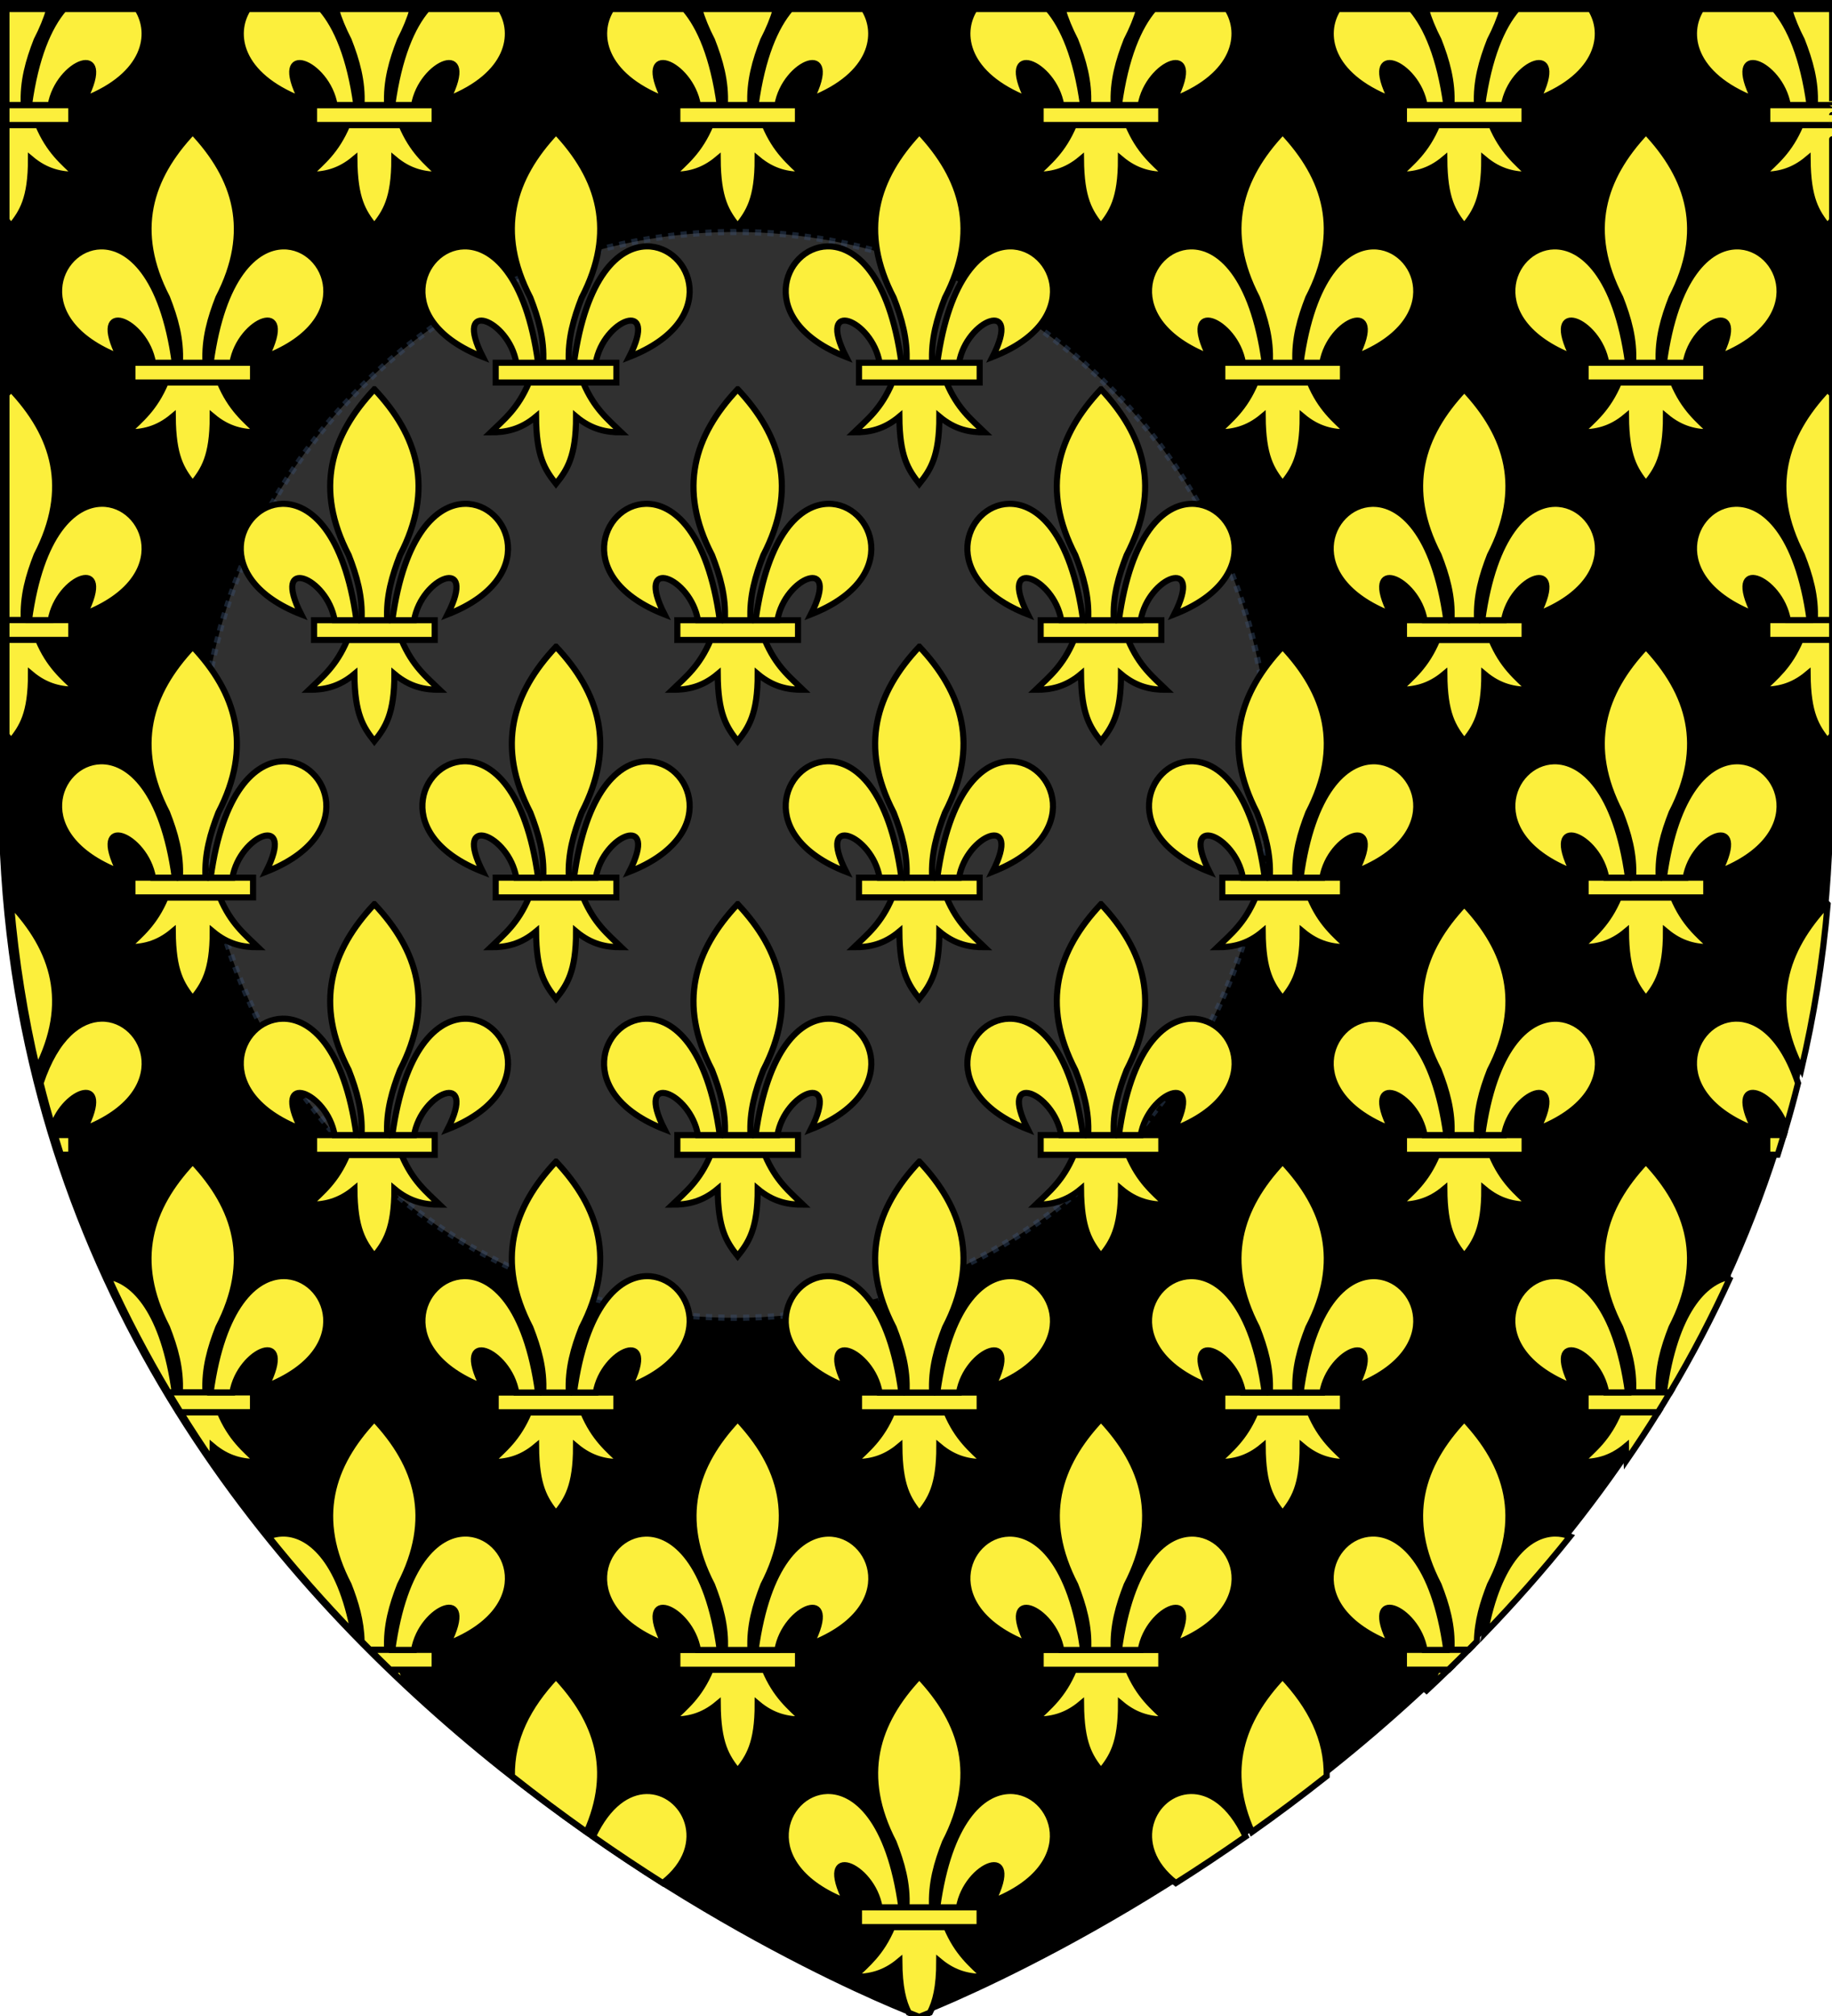 <?xml version="1.0" encoding="UTF-8" standalone="no"?>
<!-- Created with Inkscape (http://www.inkscape.org/) -->

<svg
   xmlns:dc="http://purl.org/dc/elements/1.1/"
   xmlns:cc="http://creativecommons.org/ns#"
   xmlns:rdf="http://www.w3.org/1999/02/22-rdf-syntax-ns#"
   xmlns:svg="http://www.w3.org/2000/svg"
   xmlns="http://www.w3.org/2000/svg"
   xmlns:xlink="http://www.w3.org/1999/xlink"
   xmlns:sodipodi="http://sodipodi.sourceforge.net/DTD/sodipodi-0.dtd"
   xmlns:inkscape="http://www.inkscape.org/namespaces/inkscape"
   width="158.75mm"
   height="174.623mm"
   viewBox="0 0 158.75 174.623"
   version="1.1"
   id="svg8"
   inkscape:version="0.92.0 r15299"
   sodipodi:docname="Blason de la famille de Marsay.svg">
  <defs
     id="defs2">
    <radialGradient
       r="405"
       cy="-80"
       cx="-80"
       gradientUnits="userSpaceOnUse"
       id="Gradient1"
       gradientTransform="translate(-668.107,-209.349)">
      <stop
         id="stop4485"
         offset="0"
         style="stop-color:#fff;stop-opacity:0.31" />
      <stop
         id="stop4487"
         offset="0.19"
         style="stop-color:#fff;stop-opacity:0.25" />
      <stop
         id="stop4489"
         offset="0.6"
         style="stop-color:#6b6b6b;stop-opacity:0.125" />
      <stop
         id="stop4491"
         offset="1"
         style="stop-color:#000;stop-opacity:0.125" />
    </radialGradient>
    <clipPath
       id="shield_cut">
      <path
         d="m -298.5,-298.5 h 597 V -40 C 298.5,246.2 0,358.39 0,358.39 0,358.39 -298.5,246.2 -298.5,-40 Z"
         id="shield"
         inkscape:connector-curvature="0" />
    </clipPath>
    <linearGradient
       gradientTransform="translate(-1.428571e-5,-5.714286e-5)"
       gradientUnits="userSpaceOnUse"
       xlink:href="#linearGradient1732"
       id="linearGradient1800"
       y2="166.385"
       x2="139.396"
       y1="191.963"
       x1="107.75" />
    <linearGradient
       gradientTransform="translate(-1.428571e-5,-5.714286e-5)"
       gradientUnits="userSpaceOnUse"
       xlink:href="#linearGradient1732"
       id="linearGradient1590"
       y2="258.413"
       x2="113.69"
       y1="264.167"
       x1="82.143" />
    <linearGradient
       gradientTransform="translate(-1.428571e-5,-5.714286e-5)"
       gradientUnits="userSpaceOnUse"
       xlink:href="#linearGradient1732"
       id="linearGradient1598"
       y2="257.619"
       x2="115.675"
       y1="260.595"
       x1="84.127" />
    <linearGradient
       gradientTransform="translate(-1.428571e-5,-5.714286e-5)"
       gradientUnits="userSpaceOnUse"
       xlink:href="#linearGradient1732"
       id="linearGradient1606"
       y2="280.635"
       x2="118.056"
       y1="297.103"
       x1="88.492" />
    <linearGradient
       gradientTransform="translate(-1.428571e-5,-5.714286e-5)"
       gradientUnits="userSpaceOnUse"
       xlink:href="#linearGradient1732"
       id="linearGradient1614"
       y2="294.722"
       x2="136.325"
       y1="312.778"
       x1="118.452" />
    <linearGradient
       gradientTransform="translate(-1.428571e-5,-5.714286e-5)"
       gradientUnits="userSpaceOnUse"
       xlink:href="#linearGradient1732"
       id="linearGradient1622"
       y2="415.357"
       x2="166.667"
       y1="395.317"
       x1="131.151" />
    <linearGradient
       gradientTransform="translate(-1.428571e-5,-5.714286e-5)"
       gradientUnits="userSpaceOnUse"
       xlink:href="#linearGradient1732"
       id="linearGradient1582"
       y2="242.341"
       x2="130.357"
       y1="225.278"
       x1="107.143" />
    <linearGradient
       gradientTransform="translate(-1.428571e-5,-5.714286e-5)"
       gradientUnits="userSpaceOnUse"
       xlink:href="#linearGradient1732"
       id="linearGradient1642"
       y2="454.048"
       x2="163.889"
       y1="488.968"
       x1="143.651" />
    <linearGradient
       gradientTransform="translate(-1.428571e-5,-5.714286e-5)"
       gradientUnits="userSpaceOnUse"
       xlink:href="#linearGradient1732"
       id="linearGradient1650"
       y2="458.413"
       x2="186.508"
       y1="491.746"
       x1="186.508" />
    <linearGradient
       gradientTransform="translate(-1.428571e-5,-5.714286e-5)"
       gradientUnits="userSpaceOnUse"
       xlink:href="#linearGradient1732"
       id="linearGradient1658"
       y2="513.175"
       x2="321.825"
       y1="493.73"
       x1="292.857" />
    <linearGradient
       gradientTransform="translate(-1.428571e-5,-5.714286e-5)"
       gradientUnits="userSpaceOnUse"
       xlink:href="#linearGradient1732"
       id="linearGradient1666"
       y2="534.603"
       x2="312.302"
       y1="534.206"
       x1="266.27" />
    <linearGradient
       gradientTransform="translate(-1.428571e-5,-5.714286e-5)"
       gradientUnits="userSpaceOnUse"
       xlink:href="#linearGradient1732"
       id="linearGradient1674"
       y2="547.595"
       x2="319.151"
       y1="566.746"
       x1="300" />
    <linearGradient
       gradientTransform="translate(-1.428571e-5,-5.714286e-5)"
       gradientUnits="userSpaceOnUse"
       xlink:href="#linearGradient1732"
       id="linearGradient1682"
       y2="546.905"
       x2="341.27"
       y1="571.111"
       x1="337.302" />
    <linearGradient
       gradientTransform="translate(75.923,47.102)"
       gradientUnits="userSpaceOnUse"
       xlink:href="#linearGradient1732"
       id="linearGradient1397"
       y2="48.303"
       x2="243.124"
       y1="51.421"
       x1="241.143" />
    <linearGradient
       id="linearGradient1732">
      <stop
         id="stop1734"
         offset="0"
         style="stop-color:#ffffff;stop-opacity:1" />
      <stop
         id="stop1736"
         offset="1"
         style="stop-color:#ffffff;stop-opacity:1" />
    </linearGradient>
    <linearGradient
       gradientTransform="translate(-1.428571e-5,-5.714286e-5)"
       gradientUnits="userSpaceOnUse"
       xlink:href="#linearGradient1732"
       id="linearGradient1549"
       y2="213.55"
       x2="211.83"
       y1="217.778"
       x1="177.338" />
    <linearGradient
       gradientTransform="translate(-1.428571e-5,-5.714286e-5)"
       gradientUnits="userSpaceOnUse"
       xlink:href="#linearGradient1732"
       id="linearGradient1551"
       y2="137.971"
       x2="157.2"
       y1="115.64"
       x1="124.585" />
    <linearGradient
       gradientTransform="translate(-1.428571e-5,-5.714286e-5)"
       gradientUnits="userSpaceOnUse"
       xlink:href="#linearGradient1732"
       id="linearGradient1553"
       y2="137.971"
       x2="124.361"
       y1="139.21"
       x1="87.547" />
    <linearGradient
       gradientTransform="translate(-1.428571e-5,-5.714286e-5)"
       gradientUnits="userSpaceOnUse"
       xlink:href="#linearGradient1732"
       id="linearGradient1555"
       y2="90.412"
       x2="137.605"
       y1="75.234"
       x1="112.239" />
    <linearGradient
       gradientTransform="translate(-1.428571e-5,-5.714286e-5)"
       gradientUnits="userSpaceOnUse"
       xlink:href="#linearGradient1732"
       id="linearGradient1557"
       y2="101.814"
       x2="193.021"
       y1="75.234"
       x1="179.583" />
    <linearGradient
       gradientTransform="translate(-1.428571e-5,-5.714286e-5)"
       gradientUnits="userSpaceOnUse"
       xlink:href="#linearGradient1732"
       id="linearGradient1559"
       y2="185.716"
       x2="296.929"
       y1="176.249"
       x1="270.496" />
    <linearGradient
       gradientTransform="translate(-1.428571e-5,-5.714286e-5)"
       gradientUnits="userSpaceOnUse"
       xlink:href="#linearGradient1732"
       id="linearGradient1561"
       y2="467.622"
       x2="124.137"
       y1="496.131"
       x1="94.281" />
    <linearGradient
       gradientUnits="userSpaceOnUse"
       xlink:href="#linearGradient1732"
       id="linearGradient2433"
       y2="96.5"
       x2="180"
       y1="92.5"
       x1="171" />
    <filter
       inkscape:collect="always"
       style="color-interpolation-filters:sRGB"
       id="filter4980"
       x="-0.351"
       width="1.701"
       y="-0.345"
       height="1.691">
      <feGaussianBlur
         inkscape:collect="always"
         stdDeviation="13.535"
         id="feGaussianBlur4982" />
    </filter>
  </defs>
  <sodipodi:namedview
     id="base"
     pagecolor="#ffffff"
     bordercolor="#666666"
     borderopacity="1.0"
     inkscape:pageopacity="0.0"
     inkscape:pageshadow="2"
     inkscape:zoom="0.55048947"
     inkscape:cx="7.034539"
     inkscape:cy="374.37784"
     inkscape:document-units="mm"
     inkscape:current-layer="layer1"
     showgrid="false"
     fit-margin-top="0"
     fit-margin-left="0"
     fit-margin-right="0"
     fit-margin-bottom="0"
     inkscape:window-width="1366"
     inkscape:window-height="715"
     inkscape:window-x="-8"
     inkscape:window-y="-8"
     inkscape:window-maximized="1" />
  <g
     inkscape:label="Calque 1"
     inkscape:groupmode="layer"
     id="layer1"
     transform="translate(-32.089,-73.264)">
    <g
       id="g4528"
       transform="matrix(0.265,0,0,0.265,111.464,152.639)"
       style="fill:#000000">
      <g
         inkscape:label="Fond écu"
         id="layer4"
         style="fill:#000000">
        <use
           id="use4498"
           xlink:href="#shield"
           style="fill:#000000"
           x="0"
           y="0"
           width="100%"
           height="100%" />
      </g>
      <g
         inkscape:label="Meubles"
         id="layer3"
         style="fill:#000000" />
      <g
         inkscape:label="Reflet final"
         id="layer2"
         style="fill:#000000">
        <use
           id="use4502"
           xlink:href="#shield"
           style="fill:#000000"
           x="0"
           y="0"
           width="100%"
           height="100%" />
      </g>
      <g
         inkscape:label="Contour final"
         id="layer1-9"
         style="fill:#000000">
        <use
           id="use4505"
           style="fill:#000000;stroke:#000000;stroke-width:3"
           xlink:href="#shield"
           x="0"
           y="0"
           width="100%"
           height="100%" />
      </g>
    </g>
    <ellipse
       style="opacity:0.436;fill:#ffffff;fill-opacity:1;stroke:#80b3ff;stroke-width:0.538;stroke-linecap:butt;stroke-miterlimit:4;stroke-dasharray:0.538, 0.538;stroke-dashoffset:0;stroke-opacity:1;filter:url(#filter4980)"
       id="path4822"
       cx="95.8"
       cy="140.386"
       rx="46.317"
       ry="47.026" />
    <g
       transform="matrix(0.265,0,0,0.265,14.835,16.145)"
       id="layer1-3"
       inkscape:label="Calque 1">
      <g
         transform="translate(65.714,216.304)"
         style="display:inline;fill:#fcef3c;stroke:#000000;stroke-width:2;stroke-miterlimit:4;stroke-dasharray:none;stroke-opacity:1"
         id="g7684">
        <path
           style="fill:#fcef3c;fill-opacity:1;fill-rule:evenodd;stroke:#000000;stroke-width:2;stroke-linecap:butt;stroke-linejoin:miter;stroke-miterlimit:4;stroke-dasharray:none;stroke-opacity:1"
           d="M 1.5,2.188 V 33.625 H 7.188 C 6.77,25.815 8.796,18.987 11.375,12.375 13.198,8.862 14.579,5.48 15.562,2.188 Z m 107.719,0 c 0.984,3.293 2.365,6.675 4.188,10.188 2.579,6.612 4.605,13.44 4.188,21.25 H 126 c -0.417,-7.81 1.609,-14.638 4.188,-21.25 1.823,-3.513 3.205,-6.895 4.188,-10.188 z m 118.812,0 c 0.984,3.293 2.365,6.675 4.188,10.188 2.579,6.612 4.605,13.44 4.188,21.25 h 8.375 c -0.417,-7.81 1.609,-14.638 4.188,-21.25 1.823,-3.513 3.204,-6.895 4.188,-10.188 z m 118.781,0 c 0.982,3.293 2.365,6.675 4.188,10.188 2.579,6.612 4.605,13.44 4.188,21.25 h 8.406 c -0.417,-7.81 1.609,-14.638 4.188,-21.25 1.823,-3.513 3.204,-6.895 4.188,-10.188 z m 118.812,0 c 0.984,3.293 2.365,6.675 4.188,10.188 2.579,6.612 4.605,13.44 4.188,21.25 h 8.375 c -0.417,-7.81 1.64,-14.638 4.219,-21.25 1.823,-3.513 3.205,-6.895 4.188,-10.188 z m 118.781,0 c 0.982,3.293 2.365,6.675 4.188,10.188 2.579,6.612 4.636,13.44 4.219,21.25 H 598.5 c 0,0.186 0,-31.438 0,-31.438 z M 3,126.469 c -0.518,0.55 -1.005,1.1 -1.5,1.656 v 73.812 H 7.188 C 6.77,194.127 8.796,187.299 11.375,180.688 22.667,158.923 17.21,141.554 3,126.469 Z m 594,0 c -14.21,15.086 -19.698,32.454 -8.406,54.219 2.579,6.612 4.636,13.44 4.219,21.25 H 598.5 c 0,-45.953 0,-58.311 0,-73.812 -0.495,-0.557 -0.982,-1.106 -1.5,-1.656 z M 3,294.75 c -0.01,0.011 -0.021,0.02 -0.031,0.031 1.615,18.765 4.524,36.721 8.562,53.875 C 22.591,327.05 17.136,309.757 3,294.75 Z m 594,0 c -14.147,15.019 -19.657,32.339 -8.562,53.969 4.046,-17.174 6.977,-35.148 8.594,-53.938 -0.01,-0.011 -0.021,-0.02 -0.031,-0.031 z M 62.406,378.906 C 48.196,393.992 42.708,411.36 54,433.125 c 2.579,6.612 4.605,13.44 4.188,21.25 h 8.406 c -0.417,-7.81 1.609,-14.638 4.188,-21.25 11.292,-21.765 5.835,-39.133 -8.375,-54.219 z m 475.188,0 c -14.21,15.086 -19.667,32.454 -8.375,54.219 2.579,6.612 4.605,13.44 4.188,21.25 h 8.375 c -0.417,-7.81 1.609,-14.638 4.188,-21.25 11.292,-21.765 5.835,-39.133 -8.375,-54.219 z m -415.812,84.156 c -14.21,15.086 -19.667,32.454 -8.375,54.219 2.264,5.804 4.086,11.783 4.219,18.438 0.926,0.946 1.852,1.878 2.781,2.812 H 126 c -0.417,-7.81 1.609,-14.638 4.188,-21.25 11.292,-21.765 5.804,-39.133 -8.406,-54.219 z m 356.406,0 c -14.21,15.086 -19.667,32.454 -8.375,54.219 2.579,6.612 4.605,13.44 4.188,21.25 h 5.594 c 0.919,-0.924 1.835,-1.846 2.75,-2.781 0.134,-6.668 1.983,-12.656 4.25,-18.469 11.292,-21.765 5.804,-39.133 -8.406,-54.219 z m -297,84.156 c -9.154,9.718 -14.655,20.385 -14.406,32.562 8.244,6.516 16.428,12.621 24.438,18.281 9.062,-20.199 3.437,-36.546 -10.031,-50.844 z m 237.594,0 c -13.468,14.298 -19.065,30.645 -10,50.844 8.01,-5.66 16.194,-11.765 24.438,-18.281 0.239,-12.178 -5.284,-22.845 -14.438,-32.562 z"
           id="path5558"
           inkscape:connector-curvature="0" />
        <path
           style="fill:#fcef3c;fill-opacity:1;fill-rule:evenodd;stroke:#000000;stroke-width:2;stroke-linecap:butt;stroke-linejoin:miter;stroke-miterlimit:4;stroke-dasharray:none;stroke-opacity:1"
           d="M 20.281,2.188 C 15.327,7.959 11.026,17.921 8.875,33.625 h 7.094 C 18.401,19.477 36.877,12.28 26.938,31.75 47.265,23.817 49.468,10.256 44.344,2.188 Z m 60.188,0 C 75.341,10.255 77.54,23.815 97.875,31.75 c -9.939,-19.47 8.506,-12.273 10.938,1.875 h 7.125 C 113.784,17.903 109.464,7.956 104.5,2.188 Z m 58.594,0 c -4.954,5.771 -9.255,15.733 -11.406,31.438 h 7.125 c 2.432,-14.148 20.877,-21.345 10.938,-1.875 20.328,-7.933 22.53,-21.494 17.406,-29.562 z m 60.219,0 c -5.128,8.068 -2.928,21.627 17.406,29.562 -9.939,-19.47 8.475,-12.273 10.906,1.875 H 234.75 C 232.596,17.903 228.276,7.956 223.312,2.188 Z m 58.594,0 c -4.954,5.771 -9.255,15.733 -11.406,31.438 h 7.125 c 2.432,-14.148 20.877,-21.345 10.938,-1.875 20.328,-7.933 22.53,-21.494 17.406,-29.562 z m 60.188,0 c -5.128,8.068 -2.928,21.627 17.406,29.562 -9.939,-19.47 8.506,-12.273 10.938,1.875 h 7.125 C 351.379,17.917 347.083,7.958 342.125,2.188 Z m 58.625,0 C 371.733,7.959 367.432,17.921 365.281,33.625 H 372.375 C 374.807,19.477 393.252,12.28 383.312,31.75 403.64,23.817 405.865,10.256 400.75,2.188 Z m 60.188,0 c -5.128,8.068 -2.928,21.627 17.406,29.562 -9.939,-19.47 8.506,-12.273 10.938,1.875 h 7.125 C 470.192,17.917 465.896,7.958 460.938,2.188 Z m 58.594,0 C 490.515,7.959 486.214,17.921 484.062,33.625 h 7.125 c 2.432,-14.148 20.877,-21.345 10.938,-1.875 20.328,-7.933 22.53,-21.494 17.406,-29.562 z m 60.188,0 C 550.529,10.255 552.728,23.815 573.062,31.75 563.123,12.28 581.568,19.477 584,33.625 h 7.125 C 588.971,17.903 584.651,7.956 579.688,2.188 Z m -523.094,330 c -6.93,0.13 -14.836,5.844 -19.906,21.094 1.216,4.884 2.545,9.684 3.938,14.438 3.982,-12.401 19.669,-17.642 10.344,0.625 30.458,-11.886 20.256,-36.43 5.625,-36.156 z m 534.312,0 c -14.329,0.344 -23.885,24.421 6.188,36.156 -9.342,-18.299 6.399,-13.01 10.344,-0.562 1.399,-4.772 2.716,-9.596 3.938,-14.5 -5.209,-15.643 -13.414,-21.263 -20.469,-21.094 z M 34.688,416.5 c 5.998,13.218 12.646,25.842 19.812,37.875 h 2.031 C 52.933,428.108 43.324,417.892 34.688,416.5 Z m 530.594,0.031 c -8.629,1.407 -18.218,11.6 -21.812,37.844 H 545.5 c 7.16,-12.022 13.788,-24.639 19.781,-37.844 z M 91.688,500.5 c -1.574,0.038 -3.087,0.375 -4.5,0.938 8.969,11.204 18.322,21.744 27.875,31.656 C 110.535,508.593 100.26,500.294 91.688,500.5 Z m 416.062,0 c -8.458,0.158 -18.383,8.615 -22.812,32.594 9.553,-9.913 18.906,-20.452 27.875,-31.656 -1.577,-0.628 -3.291,-0.971 -5.062,-0.938 z m -297,84.156 c -5.898,0.11 -12.504,4.249 -17.469,14.875 7.823,5.477 15.457,10.543 22.844,15.219 16.297,-12.61 7.077,-30.327 -5.375,-30.094 z m 177.938,0 c -12.166,0.292 -20.861,17.671 -4.812,30.094 7.386,-4.676 15.021,-9.741 22.844,-15.219 -5.124,-10.968 -11.996,-15.02 -18.031,-14.875 z"
           id="path5562"
           inkscape:connector-curvature="0" />
        <g
           style="fill:#fcef3c;stroke:#000000;stroke-width:1.973;stroke-miterlimit:4;stroke-dasharray:none;stroke-opacity:1"
           id="g4360"
           transform="matrix(1.014,0,0,1.014,1.227,0.501)">
          <path
             d="m 51.605,122.057 c -3.59,8.476 -8.028,11.907 -12.336,16.072 4.829,0.022 9.642,-0.905 14.63,-5.09 0.085,12.911 2.835,17.103 6.431,21.663 3.546,-4.425 6.484,-8.737 6.469,-21.663 4.988,4.185 9.789,5.112 14.617,5.09 -4.308,-4.164 -8.734,-7.597 -12.323,-16.072 z"
             style="fill:#fcef3c;fill-opacity:1;fill-rule:evenodd;stroke:#000000;stroke-width:1.973;stroke-linecap:butt;stroke-linejoin:miter;stroke-miterlimit:4;stroke-dasharray:none;stroke-opacity:1"
             id="path1914"
             sodipodi:nodetypes="cccccccc"
             inkscape:connector-curvature="0" />
          <rect
             width="38.913"
             height="6.368"
             x="40.886"
             y="115.695"
             style="display:inline;overflow:visible;visibility:visible;fill:#fcef3c;fill-opacity:1;fill-rule:nonzero;stroke:#000000;stroke-width:1.973;stroke-linecap:butt;stroke-linejoin:miter;stroke-miterlimit:4;stroke-dasharray:none;stroke-dashoffset:0;stroke-opacity:1;marker:none;marker-start:none;marker-mid:none;marker-end:none"
             id="rect2782" />
          <path
             d="m 60.338,41.24 c -14.017,14.881 -19.413,32.023 -8.274,53.493 2.544,6.522 4.549,13.256 4.137,20.961 h 8.274 c -0.412,-7.705 1.593,-14.438 4.137,-20.961 11.139,-21.47 5.743,-38.612 -8.274,-53.493 z"
             style="fill:#fcef3c;fill-opacity:1;fill-rule:evenodd;stroke:#000000;stroke-width:1.973;stroke-linecap:butt;stroke-linejoin:miter;stroke-miterlimit:4;stroke-dasharray:none;stroke-opacity:1"
             id="path1993"
             inkscape:connector-curvature="0" />
          <path
             d="m 30.639,78.172 c -14.135,0.339 -23.559,24.077 6.105,35.653 -9.804,-19.205 8.383,-12.088 10.781,1.868 h 7.033 C 50.675,87.347 39.695,77.955 30.639,78.172 Z"
             style="fill:#fcef3c;fill-opacity:1;fill-rule:evenodd;stroke:#000000;stroke-width:1.973;stroke-linecap:butt;stroke-linejoin:miter;stroke-miterlimit:4;stroke-dasharray:none;stroke-opacity:1"
             id="path1881"
             inkscape:connector-curvature="0" />
          <path
             d="m 89.497,78.172 c -8.947,0.168 -19.562,9.742 -23.368,37.521 H 73.15 C 75.549,101.737 93.748,94.62 83.944,113.825 113.988,102.1 103.93,77.902 89.497,78.172 Z"
             style="fill:#fcef3c;fill-opacity:1;fill-rule:evenodd;stroke:#000000;stroke-width:1.973;stroke-linecap:butt;stroke-linejoin:miter;stroke-miterlimit:4;stroke-dasharray:none;stroke-opacity:1"
             id="path2776"
             inkscape:connector-curvature="0" />
        </g>
        <g
           style="display:inline;fill:#fcef3c;stroke:#000000;stroke-width:1.973;stroke-miterlimit:4;stroke-dasharray:none;stroke-opacity:1"
           id="g5336"
           transform="matrix(1.014,0,0,1.014,120.028,0.502)">
          <path
             d="m 51.605,122.057 c -3.59,8.476 -8.028,11.907 -12.336,16.072 4.829,0.022 9.642,-0.905 14.63,-5.09 0.085,12.911 2.835,17.103 6.431,21.663 3.546,-4.425 6.484,-8.737 6.469,-21.663 4.988,4.185 9.789,5.112 14.617,5.09 -4.308,-4.164 -8.734,-7.597 -12.323,-16.072 z"
             style="fill:#fcef3c;fill-opacity:1;fill-rule:evenodd;stroke:#000000;stroke-width:1.973;stroke-linecap:butt;stroke-linejoin:miter;stroke-miterlimit:4;stroke-dasharray:none;stroke-opacity:1"
             id="path5338"
             sodipodi:nodetypes="cccccccc"
             inkscape:connector-curvature="0" />
          <rect
             width="38.913"
             height="6.368"
             x="40.886"
             y="115.695"
             style="display:inline;overflow:visible;visibility:visible;fill:#fcef3c;fill-opacity:1;fill-rule:nonzero;stroke:#000000;stroke-width:1.973;stroke-linecap:butt;stroke-linejoin:miter;stroke-miterlimit:4;stroke-dasharray:none;stroke-dashoffset:0;stroke-opacity:1;marker:none;marker-start:none;marker-mid:none;marker-end:none"
             id="rect5340" />
          <path
             d="m 60.338,41.24 c -14.017,14.881 -19.413,32.023 -8.274,53.493 2.544,6.522 4.549,13.256 4.137,20.961 h 8.274 c -0.412,-7.705 1.593,-14.438 4.137,-20.961 11.139,-21.47 5.743,-38.612 -8.274,-53.493 z"
             style="fill:#fcef3c;fill-opacity:1;fill-rule:evenodd;stroke:#000000;stroke-width:1.973;stroke-linecap:butt;stroke-linejoin:miter;stroke-miterlimit:4;stroke-dasharray:none;stroke-opacity:1"
             id="path5342"
             inkscape:connector-curvature="0" />
          <path
             d="m 30.639,78.172 c -14.135,0.339 -23.559,24.077 6.105,35.653 -9.804,-19.205 8.383,-12.088 10.781,1.868 h 7.033 C 50.675,87.347 39.695,77.955 30.639,78.172 Z"
             style="fill:#fcef3c;fill-opacity:1;fill-rule:evenodd;stroke:#000000;stroke-width:1.973;stroke-linecap:butt;stroke-linejoin:miter;stroke-miterlimit:4;stroke-dasharray:none;stroke-opacity:1"
             id="path5344"
             inkscape:connector-curvature="0" />
          <path
             d="m 89.497,78.172 c -8.947,0.168 -19.562,9.742 -23.368,37.521 H 73.15 C 75.549,101.737 93.748,94.62 83.944,113.825 113.988,102.1 103.93,77.902 89.497,78.172 Z"
             style="fill:#fcef3c;fill-opacity:1;fill-rule:evenodd;stroke:#000000;stroke-width:1.973;stroke-linecap:butt;stroke-linejoin:miter;stroke-miterlimit:4;stroke-dasharray:none;stroke-opacity:1"
             id="path5346"
             inkscape:connector-curvature="0" />
        </g>
        <g
           style="display:inline;fill:#fcef3c;stroke:#000000;stroke-width:1.973;stroke-miterlimit:4;stroke-dasharray:none;stroke-opacity:1"
           id="g5348"
           transform="matrix(1.014,0,0,1.014,238.828,0.501)">
          <path
             d="m 51.605,122.057 c -3.59,8.476 -8.028,11.907 -12.336,16.072 4.829,0.022 9.642,-0.905 14.63,-5.09 0.085,12.911 2.835,17.103 6.431,21.663 3.546,-4.425 6.484,-8.737 6.469,-21.663 4.988,4.185 9.789,5.112 14.617,5.09 -4.308,-4.164 -8.734,-7.597 -12.323,-16.072 z"
             style="fill:#fcef3c;fill-opacity:1;fill-rule:evenodd;stroke:#000000;stroke-width:1.973;stroke-linecap:butt;stroke-linejoin:miter;stroke-miterlimit:4;stroke-dasharray:none;stroke-opacity:1"
             id="path5350"
             sodipodi:nodetypes="cccccccc"
             inkscape:connector-curvature="0" />
          <rect
             width="38.913"
             height="6.368"
             x="40.886"
             y="115.695"
             style="display:inline;overflow:visible;visibility:visible;fill:#fcef3c;fill-opacity:1;fill-rule:nonzero;stroke:#000000;stroke-width:1.973;stroke-linecap:butt;stroke-linejoin:miter;stroke-miterlimit:4;stroke-dasharray:none;stroke-dashoffset:0;stroke-opacity:1;marker:none;marker-start:none;marker-mid:none;marker-end:none"
             id="rect5352" />
          <path
             d="m 60.338,41.24 c -14.017,14.881 -19.413,32.023 -8.274,53.493 2.544,6.522 4.549,13.256 4.137,20.961 h 8.274 c -0.412,-7.705 1.593,-14.438 4.137,-20.961 11.139,-21.47 5.743,-38.612 -8.274,-53.493 z"
             style="fill:#fcef3c;fill-opacity:1;fill-rule:evenodd;stroke:#000000;stroke-width:1.973;stroke-linecap:butt;stroke-linejoin:miter;stroke-miterlimit:4;stroke-dasharray:none;stroke-opacity:1"
             id="path5354"
             inkscape:connector-curvature="0" />
          <path
             d="m 30.639,78.172 c -14.135,0.339 -23.559,24.077 6.105,35.653 -9.804,-19.205 8.383,-12.088 10.781,1.868 h 7.033 C 50.675,87.347 39.695,77.955 30.639,78.172 Z"
             style="fill:#fcef3c;fill-opacity:1;fill-rule:evenodd;stroke:#000000;stroke-width:1.973;stroke-linecap:butt;stroke-linejoin:miter;stroke-miterlimit:4;stroke-dasharray:none;stroke-opacity:1"
             id="path5356"
             inkscape:connector-curvature="0" />
          <path
             d="m 89.497,78.172 c -8.947,0.168 -19.562,9.742 -23.368,37.521 H 73.15 C 75.549,101.737 93.748,94.62 83.944,113.825 113.988,102.1 103.93,77.902 89.497,78.172 Z"
             style="fill:#fcef3c;fill-opacity:1;fill-rule:evenodd;stroke:#000000;stroke-width:1.973;stroke-linecap:butt;stroke-linejoin:miter;stroke-miterlimit:4;stroke-dasharray:none;stroke-opacity:1"
             id="path5358"
             inkscape:connector-curvature="0" />
        </g>
        <g
           style="display:inline;fill:#fcef3c;stroke:#000000;stroke-width:1.973;stroke-miterlimit:4;stroke-dasharray:none;stroke-opacity:1"
           id="g5360"
           transform="matrix(1.014,0,0,1.014,357.628,0.502)">
          <path
             d="m 51.605,122.057 c -3.59,8.476 -8.028,11.907 -12.336,16.072 4.829,0.022 9.642,-0.905 14.63,-5.09 0.085,12.911 2.835,17.103 6.431,21.663 3.546,-4.425 6.484,-8.737 6.469,-21.663 4.988,4.185 9.789,5.112 14.617,5.09 -4.308,-4.164 -8.734,-7.597 -12.323,-16.072 z"
             style="fill:#fcef3c;fill-opacity:1;fill-rule:evenodd;stroke:#000000;stroke-width:1.973;stroke-linecap:butt;stroke-linejoin:miter;stroke-miterlimit:4;stroke-dasharray:none;stroke-opacity:1"
             id="path5362"
             sodipodi:nodetypes="cccccccc"
             inkscape:connector-curvature="0" />
          <rect
             width="38.913"
             height="6.368"
             x="40.886"
             y="115.695"
             style="display:inline;overflow:visible;visibility:visible;fill:#fcef3c;fill-opacity:1;fill-rule:nonzero;stroke:#000000;stroke-width:1.973;stroke-linecap:butt;stroke-linejoin:miter;stroke-miterlimit:4;stroke-dasharray:none;stroke-dashoffset:0;stroke-opacity:1;marker:none;marker-start:none;marker-mid:none;marker-end:none"
             id="rect5364" />
          <path
             d="m 60.338,41.24 c -14.017,14.881 -19.413,32.023 -8.274,53.493 2.544,6.522 4.549,13.256 4.137,20.961 h 8.274 c -0.412,-7.705 1.593,-14.438 4.137,-20.961 11.139,-21.47 5.743,-38.612 -8.274,-53.493 z"
             style="fill:#fcef3c;fill-opacity:1;fill-rule:evenodd;stroke:#000000;stroke-width:1.973;stroke-linecap:butt;stroke-linejoin:miter;stroke-miterlimit:4;stroke-dasharray:none;stroke-opacity:1"
             id="path5366"
             inkscape:connector-curvature="0" />
          <path
             d="m 30.639,78.172 c -14.135,0.339 -23.559,24.077 6.105,35.653 -9.804,-19.205 8.383,-12.088 10.781,1.868 h 7.033 C 50.675,87.347 39.695,77.955 30.639,78.172 Z"
             style="fill:#fcef3c;fill-opacity:1;fill-rule:evenodd;stroke:#000000;stroke-width:1.973;stroke-linecap:butt;stroke-linejoin:miter;stroke-miterlimit:4;stroke-dasharray:none;stroke-opacity:1"
             id="path5368"
             inkscape:connector-curvature="0" />
          <path
             d="m 89.497,78.172 c -8.947,0.168 -19.562,9.742 -23.368,37.521 H 73.15 C 75.549,101.737 93.748,94.62 83.944,113.825 113.988,102.1 103.93,77.902 89.497,78.172 Z"
             style="fill:#fcef3c;fill-opacity:1;fill-rule:evenodd;stroke:#000000;stroke-width:1.973;stroke-linecap:butt;stroke-linejoin:miter;stroke-miterlimit:4;stroke-dasharray:none;stroke-opacity:1"
             id="path5370"
             inkscape:connector-curvature="0" />
        </g>
        <g
           style="display:inline;fill:#fcef3c;stroke:#000000;stroke-width:1.973;stroke-miterlimit:4;stroke-dasharray:none;stroke-opacity:1"
           id="g5372"
           transform="matrix(1.014,0,0,1.014,476.428,0.502)">
          <path
             d="m 51.605,122.057 c -3.59,8.476 -8.028,11.907 -12.336,16.072 4.829,0.022 9.642,-0.905 14.63,-5.09 0.085,12.911 2.835,17.103 6.431,21.663 3.546,-4.425 6.484,-8.737 6.469,-21.663 4.988,4.185 9.789,5.112 14.617,5.09 -4.308,-4.164 -8.734,-7.597 -12.323,-16.072 z"
             style="fill:#fcef3c;fill-opacity:1;fill-rule:evenodd;stroke:#000000;stroke-width:1.973;stroke-linecap:butt;stroke-linejoin:miter;stroke-miterlimit:4;stroke-dasharray:none;stroke-opacity:1"
             id="path5374"
             sodipodi:nodetypes="cccccccc"
             inkscape:connector-curvature="0" />
          <rect
             width="38.913"
             height="6.368"
             x="40.886"
             y="115.695"
             style="display:inline;overflow:visible;visibility:visible;fill:#fcef3c;fill-opacity:1;fill-rule:nonzero;stroke:#000000;stroke-width:1.973;stroke-linecap:butt;stroke-linejoin:miter;stroke-miterlimit:4;stroke-dasharray:none;stroke-dashoffset:0;stroke-opacity:1;marker:none;marker-start:none;marker-mid:none;marker-end:none"
             id="rect5376" />
          <path
             d="m 60.338,41.24 c -14.017,14.881 -19.413,32.023 -8.274,53.493 2.544,6.522 4.549,13.256 4.137,20.961 h 8.274 c -0.412,-7.705 1.593,-14.438 4.137,-20.961 11.139,-21.47 5.743,-38.612 -8.274,-53.493 z"
             style="fill:#fcef3c;fill-opacity:1;fill-rule:evenodd;stroke:#000000;stroke-width:1.973;stroke-linecap:butt;stroke-linejoin:miter;stroke-miterlimit:4;stroke-dasharray:none;stroke-opacity:1"
             id="path5378"
             inkscape:connector-curvature="0" />
          <path
             d="m 30.639,78.172 c -14.135,0.339 -23.559,24.077 6.105,35.653 -9.804,-19.205 8.383,-12.088 10.781,1.868 h 7.033 C 50.675,87.347 39.695,77.955 30.639,78.172 Z"
             style="fill:#fcef3c;fill-opacity:1;fill-rule:evenodd;stroke:#000000;stroke-width:1.973;stroke-linecap:butt;stroke-linejoin:miter;stroke-miterlimit:4;stroke-dasharray:none;stroke-opacity:1"
             id="path5380"
             inkscape:connector-curvature="0" />
          <path
             d="m 89.497,78.172 c -8.947,0.168 -19.562,9.742 -23.368,37.521 H 73.15 C 75.549,101.737 93.748,94.62 83.944,113.825 113.988,102.1 103.93,77.902 89.497,78.172 Z"
             style="fill:#fcef3c;fill-opacity:1;fill-rule:evenodd;stroke:#000000;stroke-width:1.973;stroke-linecap:butt;stroke-linejoin:miter;stroke-miterlimit:4;stroke-dasharray:none;stroke-opacity:1"
             id="path5382"
             inkscape:connector-curvature="0" />
        </g>
        <g
           style="display:inline;fill:#fcef3c;stroke:#000000;stroke-width:1.973;stroke-miterlimit:4;stroke-dasharray:none;stroke-opacity:1"
           id="g5396"
           transform="matrix(1.014,0,0,1.014,1.227,168.801)">
          <path
             d="m 51.605,122.057 c -3.59,8.476 -8.028,11.907 -12.336,16.072 4.829,0.022 9.642,-0.905 14.63,-5.09 0.085,12.911 2.835,17.103 6.431,21.663 3.546,-4.425 6.484,-8.737 6.469,-21.663 4.988,4.185 9.789,5.112 14.617,5.09 -4.308,-4.164 -8.734,-7.597 -12.323,-16.072 z"
             style="fill:#fcef3c;fill-opacity:1;fill-rule:evenodd;stroke:#000000;stroke-width:1.973;stroke-linecap:butt;stroke-linejoin:miter;stroke-miterlimit:4;stroke-dasharray:none;stroke-opacity:1"
             id="path5398"
             sodipodi:nodetypes="cccccccc"
             inkscape:connector-curvature="0" />
          <rect
             width="38.913"
             height="6.368"
             x="40.886"
             y="115.695"
             style="display:inline;overflow:visible;visibility:visible;fill:#fcef3c;fill-opacity:1;fill-rule:nonzero;stroke:#000000;stroke-width:1.973;stroke-linecap:butt;stroke-linejoin:miter;stroke-miterlimit:4;stroke-dasharray:none;stroke-dashoffset:0;stroke-opacity:1;marker:none;marker-start:none;marker-mid:none;marker-end:none"
             id="rect5400" />
          <path
             d="m 60.338,41.24 c -14.017,14.881 -19.413,32.023 -8.274,53.493 2.544,6.522 4.549,13.256 4.137,20.961 h 8.274 c -0.412,-7.705 1.593,-14.438 4.137,-20.961 11.139,-21.47 5.743,-38.612 -8.274,-53.493 z"
             style="fill:#fcef3c;fill-opacity:1;fill-rule:evenodd;stroke:#000000;stroke-width:1.973;stroke-linecap:butt;stroke-linejoin:miter;stroke-miterlimit:4;stroke-dasharray:none;stroke-opacity:1"
             id="path5402"
             inkscape:connector-curvature="0" />
          <path
             d="m 30.639,78.172 c -14.135,0.339 -23.559,24.077 6.105,35.653 -9.804,-19.205 8.383,-12.088 10.781,1.868 h 7.033 C 50.675,87.347 39.695,77.955 30.639,78.172 Z"
             style="fill:#fcef3c;fill-opacity:1;fill-rule:evenodd;stroke:#000000;stroke-width:1.973;stroke-linecap:butt;stroke-linejoin:miter;stroke-miterlimit:4;stroke-dasharray:none;stroke-opacity:1"
             id="path5404"
             inkscape:connector-curvature="0" />
          <path
             d="m 89.497,78.172 c -8.947,0.168 -19.562,9.742 -23.368,37.521 H 73.15 C 75.549,101.737 93.748,94.62 83.944,113.825 113.988,102.1 103.93,77.902 89.497,78.172 Z"
             style="fill:#fcef3c;fill-opacity:1;fill-rule:evenodd;stroke:#000000;stroke-width:1.973;stroke-linecap:butt;stroke-linejoin:miter;stroke-miterlimit:4;stroke-dasharray:none;stroke-opacity:1"
             id="path5406"
             inkscape:connector-curvature="0" />
        </g>
        <g
           style="display:inline;fill:#fcef3c;stroke:#000000;stroke-width:1.973;stroke-miterlimit:4;stroke-dasharray:none;stroke-opacity:1"
           id="g5408"
           transform="matrix(1.014,0,0,1.014,120.028,168.802)">
          <path
             d="m 51.605,122.057 c -3.59,8.476 -8.028,11.907 -12.336,16.072 4.829,0.022 9.642,-0.905 14.63,-5.09 0.085,12.911 2.835,17.103 6.431,21.663 3.546,-4.425 6.484,-8.737 6.469,-21.663 4.988,4.185 9.789,5.112 14.617,5.09 -4.308,-4.164 -8.734,-7.597 -12.323,-16.072 z"
             style="fill:#fcef3c;fill-opacity:1;fill-rule:evenodd;stroke:#000000;stroke-width:1.973;stroke-linecap:butt;stroke-linejoin:miter;stroke-miterlimit:4;stroke-dasharray:none;stroke-opacity:1"
             id="path5410"
             sodipodi:nodetypes="cccccccc"
             inkscape:connector-curvature="0" />
          <rect
             width="38.913"
             height="6.368"
             x="40.886"
             y="115.695"
             style="display:inline;overflow:visible;visibility:visible;fill:#fcef3c;fill-opacity:1;fill-rule:nonzero;stroke:#000000;stroke-width:1.973;stroke-linecap:butt;stroke-linejoin:miter;stroke-miterlimit:4;stroke-dasharray:none;stroke-dashoffset:0;stroke-opacity:1;marker:none;marker-start:none;marker-mid:none;marker-end:none"
             id="rect5412" />
          <path
             d="m 60.338,41.24 c -14.017,14.881 -19.413,32.023 -8.274,53.493 2.544,6.522 4.549,13.256 4.137,20.961 h 8.274 c -0.412,-7.705 1.593,-14.438 4.137,-20.961 11.139,-21.47 5.743,-38.612 -8.274,-53.493 z"
             style="fill:#fcef3c;fill-opacity:1;fill-rule:evenodd;stroke:#000000;stroke-width:1.973;stroke-linecap:butt;stroke-linejoin:miter;stroke-miterlimit:4;stroke-dasharray:none;stroke-opacity:1"
             id="path5414"
             inkscape:connector-curvature="0" />
          <path
             d="m 30.639,78.172 c -14.135,0.339 -23.559,24.077 6.105,35.653 -9.804,-19.205 8.383,-12.088 10.781,1.868 h 7.033 C 50.675,87.347 39.695,77.955 30.639,78.172 Z"
             style="fill:#fcef3c;fill-opacity:1;fill-rule:evenodd;stroke:#000000;stroke-width:1.973;stroke-linecap:butt;stroke-linejoin:miter;stroke-miterlimit:4;stroke-dasharray:none;stroke-opacity:1"
             id="path5416"
             inkscape:connector-curvature="0" />
          <path
             d="m 89.497,78.172 c -8.947,0.168 -19.562,9.742 -23.368,37.521 H 73.15 C 75.549,101.737 93.748,94.62 83.944,113.825 113.988,102.1 103.93,77.902 89.497,78.172 Z"
             style="fill:#fcef3c;fill-opacity:1;fill-rule:evenodd;stroke:#000000;stroke-width:1.973;stroke-linecap:butt;stroke-linejoin:miter;stroke-miterlimit:4;stroke-dasharray:none;stroke-opacity:1"
             id="path5418"
             inkscape:connector-curvature="0" />
        </g>
        <g
           style="display:inline;fill:#fcef3c;stroke:#000000;stroke-width:1.973;stroke-miterlimit:4;stroke-dasharray:none;stroke-opacity:1"
           id="g5420"
           transform="matrix(1.014,0,0,1.014,238.828,168.801)">
          <path
             d="m 51.605,122.057 c -3.59,8.476 -8.028,11.907 -12.336,16.072 4.829,0.022 9.642,-0.905 14.63,-5.09 0.085,12.911 2.835,17.103 6.431,21.663 3.546,-4.425 6.484,-8.737 6.469,-21.663 4.988,4.185 9.789,5.112 14.617,5.09 -4.308,-4.164 -8.734,-7.597 -12.323,-16.072 z"
             style="fill:#fcef3c;fill-opacity:1;fill-rule:evenodd;stroke:#000000;stroke-width:1.973;stroke-linecap:butt;stroke-linejoin:miter;stroke-miterlimit:4;stroke-dasharray:none;stroke-opacity:1"
             id="path5422"
             sodipodi:nodetypes="cccccccc"
             inkscape:connector-curvature="0" />
          <rect
             width="38.913"
             height="6.368"
             x="40.886"
             y="115.695"
             style="display:inline;overflow:visible;visibility:visible;fill:#fcef3c;fill-opacity:1;fill-rule:nonzero;stroke:#000000;stroke-width:1.973;stroke-linecap:butt;stroke-linejoin:miter;stroke-miterlimit:4;stroke-dasharray:none;stroke-dashoffset:0;stroke-opacity:1;marker:none;marker-start:none;marker-mid:none;marker-end:none"
             id="rect5424" />
          <path
             d="m 60.338,41.24 c -14.017,14.881 -19.413,32.023 -8.274,53.493 2.544,6.522 4.549,13.256 4.137,20.961 h 8.274 c -0.412,-7.705 1.593,-14.438 4.137,-20.961 11.139,-21.47 5.743,-38.612 -8.274,-53.493 z"
             style="fill:#fcef3c;fill-opacity:1;fill-rule:evenodd;stroke:#000000;stroke-width:1.973;stroke-linecap:butt;stroke-linejoin:miter;stroke-miterlimit:4;stroke-dasharray:none;stroke-opacity:1"
             id="path5426"
             inkscape:connector-curvature="0" />
          <path
             d="m 30.639,78.172 c -14.135,0.339 -23.559,24.077 6.105,35.653 -9.804,-19.205 8.383,-12.088 10.781,1.868 h 7.033 C 50.675,87.347 39.695,77.955 30.639,78.172 Z"
             style="fill:#fcef3c;fill-opacity:1;fill-rule:evenodd;stroke:#000000;stroke-width:1.973;stroke-linecap:butt;stroke-linejoin:miter;stroke-miterlimit:4;stroke-dasharray:none;stroke-opacity:1"
             id="path5428"
             inkscape:connector-curvature="0" />
          <path
             d="m 89.497,78.172 c -8.947,0.168 -19.562,9.742 -23.368,37.521 H 73.15 C 75.549,101.737 93.748,94.62 83.944,113.825 113.988,102.1 103.93,77.902 89.497,78.172 Z"
             style="fill:#fcef3c;fill-opacity:1;fill-rule:evenodd;stroke:#000000;stroke-width:1.973;stroke-linecap:butt;stroke-linejoin:miter;stroke-miterlimit:4;stroke-dasharray:none;stroke-opacity:1"
             id="path5430"
             inkscape:connector-curvature="0" />
        </g>
        <g
           style="display:inline;fill:#fcef3c;stroke:#000000;stroke-width:1.973;stroke-miterlimit:4;stroke-dasharray:none;stroke-opacity:1"
           id="g5432"
           transform="matrix(1.014,0,0,1.014,357.628,168.802)">
          <path
             d="m 51.605,122.057 c -3.59,8.476 -8.028,11.907 -12.336,16.072 4.829,0.022 9.642,-0.905 14.63,-5.09 0.085,12.911 2.835,17.103 6.431,21.663 3.546,-4.425 6.484,-8.737 6.469,-21.663 4.988,4.185 9.789,5.112 14.617,5.09 -4.308,-4.164 -8.734,-7.597 -12.323,-16.072 z"
             style="fill:#fcef3c;fill-opacity:1;fill-rule:evenodd;stroke:#000000;stroke-width:1.973;stroke-linecap:butt;stroke-linejoin:miter;stroke-miterlimit:4;stroke-dasharray:none;stroke-opacity:1"
             id="path5434"
             sodipodi:nodetypes="cccccccc"
             inkscape:connector-curvature="0" />
          <rect
             width="38.913"
             height="6.368"
             x="40.886"
             y="115.695"
             style="display:inline;overflow:visible;visibility:visible;fill:#fcef3c;fill-opacity:1;fill-rule:nonzero;stroke:#000000;stroke-width:1.973;stroke-linecap:butt;stroke-linejoin:miter;stroke-miterlimit:4;stroke-dasharray:none;stroke-dashoffset:0;stroke-opacity:1;marker:none;marker-start:none;marker-mid:none;marker-end:none"
             id="rect5436" />
          <path
             d="m 60.338,41.24 c -14.017,14.881 -19.413,32.023 -8.274,53.493 2.544,6.522 4.549,13.256 4.137,20.961 h 8.274 c -0.412,-7.705 1.593,-14.438 4.137,-20.961 11.139,-21.47 5.743,-38.612 -8.274,-53.493 z"
             style="fill:#fcef3c;fill-opacity:1;fill-rule:evenodd;stroke:#000000;stroke-width:1.973;stroke-linecap:butt;stroke-linejoin:miter;stroke-miterlimit:4;stroke-dasharray:none;stroke-opacity:1"
             id="path5438"
             inkscape:connector-curvature="0" />
          <path
             d="m 30.639,78.172 c -14.135,0.339 -23.559,24.077 6.105,35.653 -9.804,-19.205 8.383,-12.088 10.781,1.868 h 7.033 C 50.675,87.347 39.695,77.955 30.639,78.172 Z"
             style="fill:#fcef3c;fill-opacity:1;fill-rule:evenodd;stroke:#000000;stroke-width:1.973;stroke-linecap:butt;stroke-linejoin:miter;stroke-miterlimit:4;stroke-dasharray:none;stroke-opacity:1"
             id="path5440"
             inkscape:connector-curvature="0" />
          <path
             d="m 89.497,78.172 c -8.947,0.168 -19.562,9.742 -23.368,37.521 H 73.15 C 75.549,101.737 93.748,94.62 83.944,113.825 113.988,102.1 103.93,77.902 89.497,78.172 Z"
             style="fill:#fcef3c;fill-opacity:1;fill-rule:evenodd;stroke:#000000;stroke-width:1.973;stroke-linecap:butt;stroke-linejoin:miter;stroke-miterlimit:4;stroke-dasharray:none;stroke-opacity:1"
             id="path5442"
             inkscape:connector-curvature="0" />
        </g>
        <g
           style="display:inline;fill:#fcef3c;stroke:#000000;stroke-width:1.973;stroke-miterlimit:4;stroke-dasharray:none;stroke-opacity:1"
           id="g5444"
           transform="matrix(1.014,0,0,1.014,476.427,168.802)">
          <path
             d="m 51.605,122.057 c -3.59,8.476 -8.028,11.907 -12.336,16.072 4.829,0.022 9.642,-0.905 14.63,-5.09 0.085,12.911 2.835,17.103 6.431,21.663 3.546,-4.425 6.484,-8.737 6.469,-21.663 4.988,4.185 9.789,5.112 14.617,5.09 -4.308,-4.164 -8.734,-7.597 -12.323,-16.072 z"
             style="fill:#fcef3c;fill-opacity:1;fill-rule:evenodd;stroke:#000000;stroke-width:1.973;stroke-linecap:butt;stroke-linejoin:miter;stroke-miterlimit:4;stroke-dasharray:none;stroke-opacity:1"
             id="path5446"
             sodipodi:nodetypes="cccccccc"
             inkscape:connector-curvature="0" />
          <rect
             width="38.913"
             height="6.368"
             x="40.886"
             y="115.695"
             style="display:inline;overflow:visible;visibility:visible;fill:#fcef3c;fill-opacity:1;fill-rule:nonzero;stroke:#000000;stroke-width:1.973;stroke-linecap:butt;stroke-linejoin:miter;stroke-miterlimit:4;stroke-dasharray:none;stroke-dashoffset:0;stroke-opacity:1;marker:none;marker-start:none;marker-mid:none;marker-end:none"
             id="rect5448" />
          <path
             d="m 60.338,41.24 c -14.017,14.881 -19.413,32.023 -8.274,53.493 2.544,6.522 4.549,13.256 4.137,20.961 h 8.274 c -0.412,-7.705 1.593,-14.438 4.137,-20.961 11.139,-21.47 5.743,-38.612 -8.274,-53.493 z"
             style="fill:#fcef3c;fill-opacity:1;fill-rule:evenodd;stroke:#000000;stroke-width:1.973;stroke-linecap:butt;stroke-linejoin:miter;stroke-miterlimit:4;stroke-dasharray:none;stroke-opacity:1"
             id="path5450"
             inkscape:connector-curvature="0" />
          <path
             d="m 30.639,78.172 c -14.135,0.339 -23.559,24.077 6.105,35.653 -9.804,-19.205 8.383,-12.088 10.781,1.868 h 7.033 C 50.675,87.347 39.695,77.955 30.639,78.172 Z"
             style="fill:#fcef3c;fill-opacity:1;fill-rule:evenodd;stroke:#000000;stroke-width:1.973;stroke-linecap:butt;stroke-linejoin:miter;stroke-miterlimit:4;stroke-dasharray:none;stroke-opacity:1"
             id="path5452"
             inkscape:connector-curvature="0" />
          <path
             d="m 89.497,78.172 c -8.947,0.168 -19.562,9.742 -23.368,37.521 H 73.15 C 75.549,101.737 93.748,94.62 83.944,113.825 113.988,102.1 103.93,77.902 89.497,78.172 Z"
             style="fill:#fcef3c;fill-opacity:1;fill-rule:evenodd;stroke:#000000;stroke-width:1.973;stroke-linecap:butt;stroke-linejoin:miter;stroke-miterlimit:4;stroke-dasharray:none;stroke-opacity:1"
             id="path5454"
             inkscape:connector-curvature="0" />
        </g>
        <path
           style="fill:#fcef3c;fill-opacity:1;fill-rule:evenodd;stroke:#000000;stroke-width:2;stroke-linecap:butt;stroke-linejoin:miter;stroke-miterlimit:4;stroke-dasharray:none;stroke-opacity:1"
           d="m 1.5,40.094 v 31.062 c 0.486,0.681 0.973,1.363 1.5,2.031 3.594,-4.485 6.546,-8.865 6.531,-21.969 5.057,4.242 9.949,5.179 14.844,5.156 -4.367,-4.222 -8.861,-7.69 -12.5,-16.281 z m 586.656,0 c -3.639,8.592 -8.164,12.059 -12.531,16.281 4.895,0.022 9.787,-0.914 14.844,-5.156 0.086,13.089 2.885,17.346 6.531,21.969 0.52,-0.648 1.014,-1.298 1.5,-1.969 0,-1.182 0,-31.197 0,-31.125 z M 1.5,208.375 v 31.094 c 0.485,0.679 0.974,1.333 1.5,2 3.594,-4.485 6.546,-8.834 6.531,-21.938 5.057,4.242 9.949,5.179 14.844,5.156 -4.367,-4.222 -8.861,-7.722 -12.5,-16.312 z m 586.656,0 c -3.639,8.592 -8.164,12.09 -12.531,16.312 4.895,0.022 9.787,-0.914 14.844,-5.156 0.086,13.089 2.885,17.315 6.531,21.938 0.52,-0.648 1.014,-1.299 1.5,-1.969 0,-28.468 0,-10.312 0,-31.125 z M 58.438,460.844 c 3.359,5.403 6.824,10.683 10.375,15.844 0.095,-1.436 0.127,-3.003 0.125,-4.719 5.057,4.242 9.917,5.179 14.812,5.156 -4.367,-4.222 -8.83,-7.69 -12.469,-16.281 z m 470.312,0 c -3.639,8.592 -8.133,12.059 -12.5,16.281 4.895,0.022 9.756,-0.914 14.812,-5.156 0.011,1.7 0.058,3.234 0.156,4.656 3.538,-5.143 6.997,-10.398 10.344,-15.781 z M 126.969,545 c 2.594,2.513 5.202,4.984 7.812,7.406 -1.45,-2.011 -2.844,-4.382 -4.125,-7.406 z m 342.375,0 c -1.281,3.025 -2.675,5.395 -4.125,7.406 2.61,-2.423 5.218,-4.894 7.812,-7.406 z m -178.188,84.125 c -3.639,8.592 -8.164,12.09 -12.531,16.312 4.895,0.022 9.787,-0.914 14.844,-5.156 0.056,8.525 1.251,13.28 3.094,16.844 2.234,0.913 3.438,1.375 3.438,1.375 0,0 1.214,-0.485 3.469,-1.406 1.84,-3.555 3.072,-8.347 3.062,-16.812 5.057,4.242 9.949,5.179 14.844,5.156 -4.367,-4.222 -8.861,-7.722 -12.5,-16.312 z"
           id="path5470"
           inkscape:connector-curvature="0" />
        <path
           style="display:inline;overflow:visible;visibility:visible;fill:#fcef3c;fill-opacity:1;fill-rule:nonzero;stroke:#000000;stroke-width:2;stroke-linecap:butt;stroke-linejoin:miter;stroke-miterlimit:4;stroke-dasharray:none;stroke-dashoffset:0;stroke-opacity:1;marker:none;marker-start:none;marker-mid:none;marker-end:none"
           d="m 1.5,33.625 v 6.469 H 22.719 V 33.625 Z m 575.781,0 v 6.469 H 598.5 c 0,0.015 0,-6.507 0,-6.469 z M 1.5,201.938 v 6.469 h 21.219 v -6.469 z m 575.781,0 v 6.469 H 598.5 c 0,-4.327 0,-2.442 0,-6.469 z M 17.312,370.25 c 0.651,2.164 1.314,4.301 2,6.438 h 3.406 V 370.25 Z m 559.969,0 v 6.438 h 3.406 c 0.686,-2.137 1.349,-4.274 2,-6.438 z M 54.5,454.375 c 1.295,2.174 2.61,4.333 3.938,6.469 H 82.125 V 454.375 Z m 463.375,0 v 6.469 h 23.688 c 1.328,-2.136 2.643,-4.295 3.938,-6.469 z m -397.469,84.156 c 2.179,2.191 4.367,4.342 6.562,6.469 h 14.562 v -6.469 z m 338.062,0 V 545 h 14.562 c 2.195,-2.126 4.383,-4.277 6.562,-6.469 z"
           id="rect5472"
           inkscape:connector-curvature="0" />
        <path
           id="path5478"
           style="fill:#fcef3c;fill-opacity:1;fill-rule:evenodd;stroke:#000000;stroke-width:2;stroke-linecap:butt;stroke-linejoin:miter;stroke-miterlimit:4;stroke-dasharray:none;stroke-opacity:1"
           d="m 91.955,416.348 c -9.07,0.17 -19.831,9.876 -23.689,38.037 h 7.117 c 2.432,-14.148 20.881,-21.363 10.942,-1.894 30.458,-11.886 20.261,-36.418 5.63,-36.144 z"
           inkscape:connector-curvature="0" />
        <g
           style="display:inline;fill:#fcef3c;stroke:#000000;stroke-width:1.973;stroke-miterlimit:4;stroke-dasharray:none;stroke-opacity:1"
           id="g5480"
           transform="matrix(1.014,0,0,1.014,120.028,337.102)">
          <path
             d="m 51.605,122.057 c -3.59,8.476 -8.028,11.907 -12.336,16.072 4.829,0.022 9.642,-0.905 14.63,-5.09 0.085,12.911 2.835,17.103 6.431,21.663 3.546,-4.425 6.484,-8.737 6.469,-21.663 4.988,4.185 9.789,5.112 14.617,5.09 -4.308,-4.164 -8.734,-7.597 -12.323,-16.072 z"
             style="fill:#fcef3c;fill-opacity:1;fill-rule:evenodd;stroke:#000000;stroke-width:1.973;stroke-linecap:butt;stroke-linejoin:miter;stroke-miterlimit:4;stroke-dasharray:none;stroke-opacity:1"
             id="path5482"
             sodipodi:nodetypes="cccccccc"
             inkscape:connector-curvature="0" />
          <rect
             width="38.913"
             height="6.368"
             x="40.886"
             y="115.695"
             style="display:inline;overflow:visible;visibility:visible;fill:#fcef3c;fill-opacity:1;fill-rule:nonzero;stroke:#000000;stroke-width:1.973;stroke-linecap:butt;stroke-linejoin:miter;stroke-miterlimit:4;stroke-dasharray:none;stroke-dashoffset:0;stroke-opacity:1;marker:none;marker-start:none;marker-mid:none;marker-end:none"
             id="rect5484" />
          <path
             d="m 60.338,41.24 c -14.017,14.881 -19.413,32.023 -8.274,53.493 2.544,6.522 4.549,13.256 4.137,20.961 h 8.274 c -0.412,-7.705 1.593,-14.438 4.137,-20.961 11.139,-21.47 5.743,-38.612 -8.274,-53.493 z"
             style="fill:#fcef3c;fill-opacity:1;fill-rule:evenodd;stroke:#000000;stroke-width:1.973;stroke-linecap:butt;stroke-linejoin:miter;stroke-miterlimit:4;stroke-dasharray:none;stroke-opacity:1"
             id="path5486"
             inkscape:connector-curvature="0" />
          <path
             d="m 30.639,78.172 c -14.135,0.339 -23.559,24.077 6.105,35.653 -9.804,-19.205 8.383,-12.088 10.781,1.868 h 7.033 C 50.675,87.347 39.695,77.955 30.639,78.172 Z"
             style="fill:#fcef3c;fill-opacity:1;fill-rule:evenodd;stroke:#000000;stroke-width:1.973;stroke-linecap:butt;stroke-linejoin:miter;stroke-miterlimit:4;stroke-dasharray:none;stroke-opacity:1"
             id="path5488"
             inkscape:connector-curvature="0" />
          <path
             d="m 89.497,78.172 c -8.947,0.168 -19.562,9.742 -23.368,37.521 H 73.15 C 75.549,101.737 93.748,94.62 83.944,113.825 113.988,102.1 103.93,77.902 89.497,78.172 Z"
             style="fill:#fcef3c;fill-opacity:1;fill-rule:evenodd;stroke:#000000;stroke-width:1.973;stroke-linecap:butt;stroke-linejoin:miter;stroke-miterlimit:4;stroke-dasharray:none;stroke-opacity:1"
             id="path5490"
             inkscape:connector-curvature="0" />
        </g>
        <g
           style="display:inline;fill:#fcef3c;stroke:#000000;stroke-width:1.973;stroke-miterlimit:4;stroke-dasharray:none;stroke-opacity:1"
           id="g5492"
           transform="matrix(1.014,0,0,1.014,238.828,337.101)">
          <path
             d="m 51.605,122.057 c -3.59,8.476 -8.028,11.907 -12.336,16.072 4.829,0.022 9.642,-0.905 14.63,-5.09 0.085,12.911 2.835,17.103 6.431,21.663 3.546,-4.425 6.484,-8.737 6.469,-21.663 4.988,4.185 9.789,5.112 14.617,5.09 -4.308,-4.164 -8.734,-7.597 -12.323,-16.072 z"
             style="fill:#fcef3c;fill-opacity:1;fill-rule:evenodd;stroke:#000000;stroke-width:1.973;stroke-linecap:butt;stroke-linejoin:miter;stroke-miterlimit:4;stroke-dasharray:none;stroke-opacity:1"
             id="path5494"
             sodipodi:nodetypes="cccccccc"
             inkscape:connector-curvature="0" />
          <rect
             width="38.913"
             height="6.368"
             x="40.886"
             y="115.695"
             style="display:inline;overflow:visible;visibility:visible;fill:#fcef3c;fill-opacity:1;fill-rule:nonzero;stroke:#000000;stroke-width:1.973;stroke-linecap:butt;stroke-linejoin:miter;stroke-miterlimit:4;stroke-dasharray:none;stroke-dashoffset:0;stroke-opacity:1;marker:none;marker-start:none;marker-mid:none;marker-end:none"
             id="rect5496" />
          <path
             d="m 60.338,41.24 c -14.017,14.881 -19.413,32.023 -8.274,53.493 2.544,6.522 4.549,13.256 4.137,20.961 h 8.274 c -0.412,-7.705 1.593,-14.438 4.137,-20.961 11.139,-21.47 5.743,-38.612 -8.274,-53.493 z"
             style="fill:#fcef3c;fill-opacity:1;fill-rule:evenodd;stroke:#000000;stroke-width:1.973;stroke-linecap:butt;stroke-linejoin:miter;stroke-miterlimit:4;stroke-dasharray:none;stroke-opacity:1"
             id="path5498"
             inkscape:connector-curvature="0" />
          <path
             d="m 30.639,78.172 c -14.135,0.339 -23.559,24.077 6.105,35.653 -9.804,-19.205 8.383,-12.088 10.781,1.868 h 7.033 C 50.675,87.347 39.695,77.955 30.639,78.172 Z"
             style="fill:#fcef3c;fill-opacity:1;fill-rule:evenodd;stroke:#000000;stroke-width:1.973;stroke-linecap:butt;stroke-linejoin:miter;stroke-miterlimit:4;stroke-dasharray:none;stroke-opacity:1"
             id="path5500"
             inkscape:connector-curvature="0" />
          <path
             d="m 89.497,78.172 c -8.947,0.168 -19.562,9.742 -23.368,37.521 H 73.15 C 75.549,101.737 93.748,94.62 83.944,113.825 113.988,102.1 103.93,77.902 89.497,78.172 Z"
             style="fill:#fcef3c;fill-opacity:1;fill-rule:evenodd;stroke:#000000;stroke-width:1.973;stroke-linecap:butt;stroke-linejoin:miter;stroke-miterlimit:4;stroke-dasharray:none;stroke-opacity:1"
             id="path5502"
             inkscape:connector-curvature="0" />
        </g>
        <g
           style="display:inline;fill:#fcef3c;stroke:#000000;stroke-width:1.973;stroke-miterlimit:4;stroke-dasharray:none;stroke-opacity:1"
           id="g5504"
           transform="matrix(1.014,0,0,1.014,357.628,337.102)">
          <path
             d="m 51.605,122.057 c -3.59,8.476 -8.028,11.907 -12.336,16.072 4.829,0.022 9.642,-0.905 14.63,-5.09 0.085,12.911 2.835,17.103 6.431,21.663 3.546,-4.425 6.484,-8.737 6.469,-21.663 4.988,4.185 9.789,5.112 14.617,5.09 -4.308,-4.164 -8.734,-7.597 -12.323,-16.072 z"
             style="fill:#fcef3c;fill-opacity:1;fill-rule:evenodd;stroke:#000000;stroke-width:1.973;stroke-linecap:butt;stroke-linejoin:miter;stroke-miterlimit:4;stroke-dasharray:none;stroke-opacity:1"
             id="path5506"
             sodipodi:nodetypes="cccccccc"
             inkscape:connector-curvature="0" />
          <rect
             width="38.913"
             height="6.368"
             x="40.886"
             y="115.695"
             style="display:inline;overflow:visible;visibility:visible;fill:#fcef3c;fill-opacity:1;fill-rule:nonzero;stroke:#000000;stroke-width:1.973;stroke-linecap:butt;stroke-linejoin:miter;stroke-miterlimit:4;stroke-dasharray:none;stroke-dashoffset:0;stroke-opacity:1;marker:none;marker-start:none;marker-mid:none;marker-end:none"
             id="rect5508" />
          <path
             d="m 60.338,41.24 c -14.017,14.881 -19.413,32.023 -8.274,53.493 2.544,6.522 4.549,13.256 4.137,20.961 h 8.274 c -0.412,-7.705 1.593,-14.438 4.137,-20.961 11.139,-21.47 5.743,-38.612 -8.274,-53.493 z"
             style="fill:#fcef3c;fill-opacity:1;fill-rule:evenodd;stroke:#000000;stroke-width:1.973;stroke-linecap:butt;stroke-linejoin:miter;stroke-miterlimit:4;stroke-dasharray:none;stroke-opacity:1"
             id="path5510"
             inkscape:connector-curvature="0" />
          <path
             d="m 30.639,78.172 c -14.135,0.339 -23.559,24.077 6.105,35.653 -9.804,-19.205 8.383,-12.088 10.781,1.868 h 7.033 C 50.675,87.347 39.695,77.955 30.639,78.172 Z"
             style="fill:#fcef3c;fill-opacity:1;fill-rule:evenodd;stroke:#000000;stroke-width:1.973;stroke-linecap:butt;stroke-linejoin:miter;stroke-miterlimit:4;stroke-dasharray:none;stroke-opacity:1"
             id="path5512"
             inkscape:connector-curvature="0" />
          <path
             d="m 89.497,78.172 c -8.947,0.168 -19.562,9.742 -23.368,37.521 H 73.15 C 75.549,101.737 93.748,94.62 83.944,113.825 113.988,102.1 103.93,77.902 89.497,78.172 Z"
             style="fill:#fcef3c;fill-opacity:1;fill-rule:evenodd;stroke:#000000;stroke-width:1.973;stroke-linecap:butt;stroke-linejoin:miter;stroke-miterlimit:4;stroke-dasharray:none;stroke-opacity:1"
             id="path5514"
             inkscape:connector-curvature="0" />
        </g>
        <path
           id="path5524"
           style="fill:#fcef3c;fill-opacity:1;fill-rule:evenodd;stroke:#000000;stroke-width:2;stroke-linecap:butt;stroke-linejoin:miter;stroke-miterlimit:4;stroke-dasharray:none;stroke-opacity:1"
           d="m 507.488,416.348 c -14.329,0.344 -23.883,24.408 6.189,36.144 -9.939,-19.47 8.498,-12.254 10.929,1.894 h 7.13 C 527.8,425.649 516.668,416.128 507.488,416.348 Z"
           inkscape:connector-curvature="0" />
        <rect
           id="rect5568"
           style="display:inline;overflow:visible;visibility:visible;fill:#fcef3c;fill-opacity:1;fill-rule:nonzero;stroke:#000000;stroke-width:2;stroke-linecap:butt;stroke-linejoin:miter;stroke-miterlimit:4;stroke-dasharray:none;stroke-dashoffset:0;stroke-opacity:1;marker:none;marker-start:none;marker-mid:none;marker-end:none"
           y="622.687"
           x="280.276"
           height="6.455"
           width="39.448" />
        <path
           id="path5570"
           style="fill:#fcef3c;fill-opacity:1;fill-rule:evenodd;stroke:#000000;stroke-width:2;stroke-linecap:butt;stroke-linejoin:miter;stroke-miterlimit:4;stroke-dasharray:none;stroke-opacity:1"
           d="m 299.995,547.208 c -14.21,15.086 -19.68,32.463 -8.388,54.228 2.579,6.612 4.611,13.439 4.194,21.249 h 8.388 c -0.417,-7.81 1.615,-14.637 4.194,-21.249 11.292,-21.765 5.822,-39.142 -8.388,-54.228 z"
           inkscape:connector-curvature="0" />
        <path
           id="path5572"
           style="fill:#fcef3c;fill-opacity:1;fill-rule:evenodd;stroke:#000000;stroke-width:2;stroke-linecap:butt;stroke-linejoin:miter;stroke-miterlimit:4;stroke-dasharray:none;stroke-opacity:1"
           d="m 269.888,584.648 c -14.329,0.344 -23.883,24.408 6.189,36.144 -9.939,-19.47 8.498,-12.254 10.929,1.894 h 7.13 c -3.936,-28.736 -15.068,-38.257 -24.248,-38.037 z"
           inkscape:connector-curvature="0" />
        <path
           id="path5574"
           style="fill:#fcef3c;fill-opacity:1;fill-rule:evenodd;stroke:#000000;stroke-width:2;stroke-linecap:butt;stroke-linejoin:miter;stroke-miterlimit:4;stroke-dasharray:none;stroke-opacity:1"
           d="m 329.555,584.648 c -9.069,0.17 -19.831,9.876 -23.689,38.037 h 7.117 c 2.432,-14.148 20.881,-21.363 10.942,-1.894 30.458,-11.886 20.261,-36.418 5.63,-36.144 z"
           inkscape:connector-curvature="0" />
        <path
           id="path5634"
           style="fill:#fcef3c;fill-opacity:1;fill-rule:evenodd;stroke:#000000;stroke-width:2;stroke-linecap:butt;stroke-linejoin:miter;stroke-miterlimit:4;stroke-dasharray:none;stroke-opacity:1"
           d="m 151.356,500.498 c -9.069,0.17 -19.831,9.876 -23.689,38.037 h 7.117 c 2.432,-14.148 20.881,-21.363 10.942,-1.894 30.458,-11.886 20.261,-36.418 5.63,-36.144 z"
           inkscape:connector-curvature="0" />
        <g
           style="display:inline;fill:#fcef3c;stroke:#000000;stroke-width:1.973;stroke-miterlimit:4;stroke-dasharray:none;stroke-opacity:1"
           id="g5636"
           transform="matrix(1.014,0,0,1.014,179.428,421.251)">
          <path
             d="m 51.605,122.057 c -3.59,8.476 -8.028,11.907 -12.336,16.072 4.829,0.022 9.642,-0.905 14.63,-5.09 0.085,12.911 2.835,17.103 6.431,21.663 3.546,-4.425 6.484,-8.737 6.469,-21.663 4.988,4.185 9.789,5.112 14.617,5.09 -4.308,-4.164 -8.734,-7.597 -12.323,-16.072 z"
             style="fill:#fcef3c;fill-opacity:1;fill-rule:evenodd;stroke:#000000;stroke-width:1.973;stroke-linecap:butt;stroke-linejoin:miter;stroke-miterlimit:4;stroke-dasharray:none;stroke-opacity:1"
             id="path5638"
             sodipodi:nodetypes="cccccccc"
             inkscape:connector-curvature="0" />
          <rect
             width="38.913"
             height="6.368"
             x="40.886"
             y="115.695"
             style="display:inline;overflow:visible;visibility:visible;fill:#fcef3c;fill-opacity:1;fill-rule:nonzero;stroke:#000000;stroke-width:1.973;stroke-linecap:butt;stroke-linejoin:miter;stroke-miterlimit:4;stroke-dasharray:none;stroke-dashoffset:0;stroke-opacity:1;marker:none;marker-start:none;marker-mid:none;marker-end:none"
             id="rect5640" />
          <path
             d="m 60.338,41.24 c -14.017,14.881 -19.413,32.023 -8.274,53.493 2.544,6.522 4.549,13.256 4.137,20.961 h 8.274 c -0.412,-7.705 1.593,-14.438 4.137,-20.961 11.139,-21.47 5.743,-38.612 -8.274,-53.493 z"
             style="fill:#fcef3c;fill-opacity:1;fill-rule:evenodd;stroke:#000000;stroke-width:1.973;stroke-linecap:butt;stroke-linejoin:miter;stroke-miterlimit:4;stroke-dasharray:none;stroke-opacity:1"
             id="path5642"
             inkscape:connector-curvature="0" />
          <path
             d="m 30.639,78.172 c -14.135,0.339 -23.559,24.077 6.105,35.653 -9.804,-19.205 8.383,-12.088 10.781,1.868 h 7.033 C 50.675,87.347 39.695,77.955 30.639,78.172 Z"
             style="fill:#fcef3c;fill-opacity:1;fill-rule:evenodd;stroke:#000000;stroke-width:1.973;stroke-linecap:butt;stroke-linejoin:miter;stroke-miterlimit:4;stroke-dasharray:none;stroke-opacity:1"
             id="path5644"
             inkscape:connector-curvature="0" />
          <path
             d="m 89.497,78.172 c -8.947,0.168 -19.562,9.742 -23.368,37.521 H 73.15 C 75.549,101.737 93.748,94.62 83.944,113.825 113.988,102.1 103.93,77.902 89.497,78.172 Z"
             style="fill:#fcef3c;fill-opacity:1;fill-rule:evenodd;stroke:#000000;stroke-width:1.973;stroke-linecap:butt;stroke-linejoin:miter;stroke-miterlimit:4;stroke-dasharray:none;stroke-opacity:1"
             id="path5646"
             inkscape:connector-curvature="0" />
        </g>
        <g
           style="display:inline;fill:#fcef3c;stroke:#000000;stroke-width:1.973;stroke-miterlimit:4;stroke-dasharray:none;stroke-opacity:1"
           id="g5648"
           transform="matrix(1.014,0,0,1.014,298.228,421.252)">
          <path
             d="m 51.605,122.057 c -3.59,8.476 -8.028,11.907 -12.336,16.072 4.829,0.022 9.642,-0.905 14.63,-5.09 0.085,12.911 2.835,17.103 6.431,21.663 3.546,-4.425 6.484,-8.737 6.469,-21.663 4.988,4.185 9.789,5.112 14.617,5.09 -4.308,-4.164 -8.734,-7.597 -12.323,-16.072 z"
             style="fill:#fcef3c;fill-opacity:1;fill-rule:evenodd;stroke:#000000;stroke-width:1.973;stroke-linecap:butt;stroke-linejoin:miter;stroke-miterlimit:4;stroke-dasharray:none;stroke-opacity:1"
             id="path5650"
             sodipodi:nodetypes="cccccccc"
             inkscape:connector-curvature="0" />
          <rect
             width="38.913"
             height="6.368"
             x="40.886"
             y="115.695"
             style="display:inline;overflow:visible;visibility:visible;fill:#fcef3c;fill-opacity:1;fill-rule:nonzero;stroke:#000000;stroke-width:1.973;stroke-linecap:butt;stroke-linejoin:miter;stroke-miterlimit:4;stroke-dasharray:none;stroke-dashoffset:0;stroke-opacity:1;marker:none;marker-start:none;marker-mid:none;marker-end:none"
             id="rect5652" />
          <path
             d="m 60.338,41.24 c -14.017,14.881 -19.413,32.023 -8.274,53.493 2.544,6.522 4.549,13.256 4.137,20.961 h 8.274 c -0.412,-7.705 1.593,-14.438 4.137,-20.961 11.139,-21.47 5.743,-38.612 -8.274,-53.493 z"
             style="fill:#fcef3c;fill-opacity:1;fill-rule:evenodd;stroke:#000000;stroke-width:1.973;stroke-linecap:butt;stroke-linejoin:miter;stroke-miterlimit:4;stroke-dasharray:none;stroke-opacity:1"
             id="path5654"
             inkscape:connector-curvature="0" />
          <path
             d="m 30.639,78.172 c -14.135,0.339 -23.559,24.077 6.105,35.653 -9.804,-19.205 8.383,-12.088 10.781,1.868 h 7.033 C 50.675,87.347 39.695,77.955 30.639,78.172 Z"
             style="fill:#fcef3c;fill-opacity:1;fill-rule:evenodd;stroke:#000000;stroke-width:1.973;stroke-linecap:butt;stroke-linejoin:miter;stroke-miterlimit:4;stroke-dasharray:none;stroke-opacity:1"
             id="path5656"
             inkscape:connector-curvature="0" />
          <path
             d="m 89.497,78.172 c -8.947,0.168 -19.562,9.742 -23.368,37.521 H 73.15 C 75.549,101.737 93.748,94.62 83.944,113.825 113.988,102.1 103.93,77.902 89.497,78.172 Z"
             style="fill:#fcef3c;fill-opacity:1;fill-rule:evenodd;stroke:#000000;stroke-width:1.973;stroke-linecap:butt;stroke-linejoin:miter;stroke-miterlimit:4;stroke-dasharray:none;stroke-opacity:1"
             id="path5658"
             inkscape:connector-curvature="0" />
        </g>
        <path
           id="path5668"
           style="fill:#fcef3c;fill-opacity:1;fill-rule:evenodd;stroke:#000000;stroke-width:2;stroke-linecap:butt;stroke-linejoin:miter;stroke-miterlimit:4;stroke-dasharray:none;stroke-opacity:1"
           d="m 448.088,500.498 c -14.329,0.344 -23.883,24.408 6.189,36.144 -9.939,-19.47 8.498,-12.254 10.929,1.894 h 7.13 C 468.4,509.799 457.268,500.278 448.088,500.498 Z"
           inkscape:connector-curvature="0" />
        <g
           style="display:inline;fill:#fcef3c;stroke:#000000;stroke-width:1.973;stroke-miterlimit:4;stroke-dasharray:none;stroke-opacity:1"
           id="g5696"
           transform="matrix(1.014,0,0,1.014,60.628,252.952)">
          <path
             d="m 51.605,122.057 c -3.59,8.476 -8.028,11.907 -12.336,16.072 4.829,0.022 9.642,-0.905 14.63,-5.09 0.085,12.911 2.835,17.103 6.431,21.663 3.546,-4.425 6.484,-8.737 6.469,-21.663 4.988,4.185 9.789,5.112 14.617,5.09 -4.308,-4.164 -8.734,-7.597 -12.323,-16.072 z"
             style="fill:#fcef3c;fill-opacity:1;fill-rule:evenodd;stroke:#000000;stroke-width:1.973;stroke-linecap:butt;stroke-linejoin:miter;stroke-miterlimit:4;stroke-dasharray:none;stroke-opacity:1"
             id="path5698"
             sodipodi:nodetypes="cccccccc"
             inkscape:connector-curvature="0" />
          <rect
             width="38.913"
             height="6.368"
             x="40.886"
             y="115.695"
             style="display:inline;overflow:visible;visibility:visible;fill:#fcef3c;fill-opacity:1;fill-rule:nonzero;stroke:#000000;stroke-width:1.973;stroke-linecap:butt;stroke-linejoin:miter;stroke-miterlimit:4;stroke-dasharray:none;stroke-dashoffset:0;stroke-opacity:1;marker:none;marker-start:none;marker-mid:none;marker-end:none"
             id="rect5700" />
          <path
             d="m 60.338,41.24 c -14.017,14.881 -19.413,32.023 -8.274,53.493 2.544,6.522 4.549,13.256 4.137,20.961 h 8.274 c -0.412,-7.705 1.593,-14.438 4.137,-20.961 11.139,-21.47 5.743,-38.612 -8.274,-53.493 z"
             style="fill:#fcef3c;fill-opacity:1;fill-rule:evenodd;stroke:#000000;stroke-width:1.973;stroke-linecap:butt;stroke-linejoin:miter;stroke-miterlimit:4;stroke-dasharray:none;stroke-opacity:1"
             id="path5702"
             inkscape:connector-curvature="0" />
          <path
             d="m 30.639,78.172 c -14.135,0.339 -23.559,24.077 6.105,35.653 -9.804,-19.205 8.383,-12.088 10.781,1.868 h 7.033 C 50.675,87.347 39.695,77.955 30.639,78.172 Z"
             style="fill:#fcef3c;fill-opacity:1;fill-rule:evenodd;stroke:#000000;stroke-width:1.973;stroke-linecap:butt;stroke-linejoin:miter;stroke-miterlimit:4;stroke-dasharray:none;stroke-opacity:1"
             id="path5704"
             inkscape:connector-curvature="0" />
          <path
             d="m 89.497,78.172 c -8.947,0.168 -19.562,9.742 -23.368,37.521 H 73.15 C 75.549,101.737 93.748,94.62 83.944,113.825 113.988,102.1 103.93,77.902 89.497,78.172 Z"
             style="fill:#fcef3c;fill-opacity:1;fill-rule:evenodd;stroke:#000000;stroke-width:1.973;stroke-linecap:butt;stroke-linejoin:miter;stroke-miterlimit:4;stroke-dasharray:none;stroke-opacity:1"
             id="path5706"
             inkscape:connector-curvature="0" />
        </g>
        <g
           style="display:inline;fill:#fcef3c;stroke:#000000;stroke-width:1.973;stroke-miterlimit:4;stroke-dasharray:none;stroke-opacity:1"
           id="g5708"
           transform="matrix(1.014,0,0,1.014,179.428,252.951)">
          <path
             d="m 51.605,122.057 c -3.59,8.476 -8.028,11.907 -12.336,16.072 4.829,0.022 9.642,-0.905 14.63,-5.09 0.085,12.911 2.835,17.103 6.431,21.663 3.546,-4.425 6.484,-8.737 6.469,-21.663 4.988,4.185 9.789,5.112 14.617,5.09 -4.308,-4.164 -8.734,-7.597 -12.323,-16.072 z"
             style="fill:#fcef3c;fill-opacity:1;fill-rule:evenodd;stroke:#000000;stroke-width:1.973;stroke-linecap:butt;stroke-linejoin:miter;stroke-miterlimit:4;stroke-dasharray:none;stroke-opacity:1"
             id="path5710"
             sodipodi:nodetypes="cccccccc"
             inkscape:connector-curvature="0" />
          <rect
             width="38.913"
             height="6.368"
             x="40.886"
             y="115.695"
             style="display:inline;overflow:visible;visibility:visible;fill:#fcef3c;fill-opacity:1;fill-rule:nonzero;stroke:#000000;stroke-width:1.973;stroke-linecap:butt;stroke-linejoin:miter;stroke-miterlimit:4;stroke-dasharray:none;stroke-dashoffset:0;stroke-opacity:1;marker:none;marker-start:none;marker-mid:none;marker-end:none"
             id="rect5712" />
          <path
             d="m 60.338,41.24 c -14.017,14.881 -19.413,32.023 -8.274,53.493 2.544,6.522 4.549,13.256 4.137,20.961 h 8.274 c -0.412,-7.705 1.593,-14.438 4.137,-20.961 11.139,-21.47 5.743,-38.612 -8.274,-53.493 z"
             style="fill:#fcef3c;fill-opacity:1;fill-rule:evenodd;stroke:#000000;stroke-width:1.973;stroke-linecap:butt;stroke-linejoin:miter;stroke-miterlimit:4;stroke-dasharray:none;stroke-opacity:1"
             id="path5714"
             inkscape:connector-curvature="0" />
          <path
             d="m 30.639,78.172 c -14.135,0.339 -23.559,24.077 6.105,35.653 -9.804,-19.205 8.383,-12.088 10.781,1.868 h 7.033 C 50.675,87.347 39.695,77.955 30.639,78.172 Z"
             style="fill:#fcef3c;fill-opacity:1;fill-rule:evenodd;stroke:#000000;stroke-width:1.973;stroke-linecap:butt;stroke-linejoin:miter;stroke-miterlimit:4;stroke-dasharray:none;stroke-opacity:1"
             id="path5716"
             inkscape:connector-curvature="0" />
          <path
             d="m 89.497,78.172 c -8.947,0.168 -19.562,9.742 -23.368,37.521 H 73.15 C 75.549,101.737 93.748,94.62 83.944,113.825 113.988,102.1 103.93,77.902 89.497,78.172 Z"
             style="fill:#fcef3c;fill-opacity:1;fill-rule:evenodd;stroke:#000000;stroke-width:1.973;stroke-linecap:butt;stroke-linejoin:miter;stroke-miterlimit:4;stroke-dasharray:none;stroke-opacity:1"
             id="path5718"
             inkscape:connector-curvature="0" />
        </g>
        <g
           style="display:inline;fill:#fcef3c;stroke:#000000;stroke-width:1.973;stroke-miterlimit:4;stroke-dasharray:none;stroke-opacity:1"
           id="g5720"
           transform="matrix(1.014,0,0,1.014,298.228,252.952)">
          <path
             d="m 51.605,122.057 c -3.59,8.476 -8.028,11.907 -12.336,16.072 4.829,0.022 9.642,-0.905 14.63,-5.09 0.085,12.911 2.835,17.103 6.431,21.663 3.546,-4.425 6.484,-8.737 6.469,-21.663 4.988,4.185 9.789,5.112 14.617,5.09 -4.308,-4.164 -8.734,-7.597 -12.323,-16.072 z"
             style="fill:#fcef3c;fill-opacity:1;fill-rule:evenodd;stroke:#000000;stroke-width:1.973;stroke-linecap:butt;stroke-linejoin:miter;stroke-miterlimit:4;stroke-dasharray:none;stroke-opacity:1"
             id="path5722"
             sodipodi:nodetypes="cccccccc"
             inkscape:connector-curvature="0" />
          <rect
             width="38.913"
             height="6.368"
             x="40.886"
             y="115.695"
             style="display:inline;overflow:visible;visibility:visible;fill:#fcef3c;fill-opacity:1;fill-rule:nonzero;stroke:#000000;stroke-width:1.973;stroke-linecap:butt;stroke-linejoin:miter;stroke-miterlimit:4;stroke-dasharray:none;stroke-dashoffset:0;stroke-opacity:1;marker:none;marker-start:none;marker-mid:none;marker-end:none"
             id="rect5724" />
          <path
             d="m 60.338,41.24 c -14.017,14.881 -19.413,32.023 -8.274,53.493 2.544,6.522 4.549,13.256 4.137,20.961 h 8.274 c -0.412,-7.705 1.593,-14.438 4.137,-20.961 11.139,-21.47 5.743,-38.612 -8.274,-53.493 z"
             style="fill:#fcef3c;fill-opacity:1;fill-rule:evenodd;stroke:#000000;stroke-width:1.973;stroke-linecap:butt;stroke-linejoin:miter;stroke-miterlimit:4;stroke-dasharray:none;stroke-opacity:1"
             id="path5726"
             inkscape:connector-curvature="0" />
          <path
             d="m 30.639,78.172 c -14.135,0.339 -23.559,24.077 6.105,35.653 -9.804,-19.205 8.383,-12.088 10.781,1.868 h 7.033 C 50.675,87.347 39.695,77.955 30.639,78.172 Z"
             style="fill:#fcef3c;fill-opacity:1;fill-rule:evenodd;stroke:#000000;stroke-width:1.973;stroke-linecap:butt;stroke-linejoin:miter;stroke-miterlimit:4;stroke-dasharray:none;stroke-opacity:1"
             id="path5728"
             inkscape:connector-curvature="0" />
          <path
             d="m 89.497,78.172 c -8.947,0.168 -19.562,9.742 -23.368,37.521 H 73.15 C 75.549,101.737 93.748,94.62 83.944,113.825 113.988,102.1 103.93,77.902 89.497,78.172 Z"
             style="fill:#fcef3c;fill-opacity:1;fill-rule:evenodd;stroke:#000000;stroke-width:1.973;stroke-linecap:butt;stroke-linejoin:miter;stroke-miterlimit:4;stroke-dasharray:none;stroke-opacity:1"
             id="path5730"
             inkscape:connector-curvature="0" />
        </g>
        <g
           style="display:inline;fill:#fcef3c;stroke:#000000;stroke-width:1.973;stroke-miterlimit:4;stroke-dasharray:none;stroke-opacity:1"
           id="g5732"
           transform="matrix(1.014,0,0,1.014,417.028,252.952)">
          <path
             d="m 51.605,122.057 c -3.59,8.476 -8.028,11.907 -12.336,16.072 4.829,0.022 9.642,-0.905 14.63,-5.09 0.085,12.911 2.835,17.103 6.431,21.663 3.546,-4.425 6.484,-8.737 6.469,-21.663 4.988,4.185 9.789,5.112 14.617,5.09 -4.308,-4.164 -8.734,-7.597 -12.323,-16.072 z"
             style="fill:#fcef3c;fill-opacity:1;fill-rule:evenodd;stroke:#000000;stroke-width:1.973;stroke-linecap:butt;stroke-linejoin:miter;stroke-miterlimit:4;stroke-dasharray:none;stroke-opacity:1"
             id="path5734"
             sodipodi:nodetypes="cccccccc"
             inkscape:connector-curvature="0" />
          <rect
             width="38.913"
             height="6.368"
             x="40.886"
             y="115.695"
             style="display:inline;overflow:visible;visibility:visible;fill:#fcef3c;fill-opacity:1;fill-rule:nonzero;stroke:#000000;stroke-width:1.973;stroke-linecap:butt;stroke-linejoin:miter;stroke-miterlimit:4;stroke-dasharray:none;stroke-dashoffset:0;stroke-opacity:1;marker:none;marker-start:none;marker-mid:none;marker-end:none"
             id="rect5736" />
          <path
             d="m 60.338,41.24 c -14.017,14.881 -19.413,32.023 -8.274,53.493 2.544,6.522 4.549,13.256 4.137,20.961 h 8.274 c -0.412,-7.705 1.593,-14.438 4.137,-20.961 11.139,-21.47 5.743,-38.612 -8.274,-53.493 z"
             style="fill:#fcef3c;fill-opacity:1;fill-rule:evenodd;stroke:#000000;stroke-width:1.973;stroke-linecap:butt;stroke-linejoin:miter;stroke-miterlimit:4;stroke-dasharray:none;stroke-opacity:1"
             id="path5738"
             inkscape:connector-curvature="0" />
          <path
             d="m 30.639,78.172 c -14.135,0.339 -23.559,24.077 6.105,35.653 -9.804,-19.205 8.383,-12.088 10.781,1.868 h 7.033 C 50.675,87.347 39.695,77.955 30.639,78.172 Z"
             style="fill:#fcef3c;fill-opacity:1;fill-rule:evenodd;stroke:#000000;stroke-width:1.973;stroke-linecap:butt;stroke-linejoin:miter;stroke-miterlimit:4;stroke-dasharray:none;stroke-opacity:1"
             id="path5740"
             inkscape:connector-curvature="0" />
          <path
             d="m 89.497,78.172 c -8.947,0.168 -19.562,9.742 -23.368,37.521 H 73.15 C 75.549,101.737 93.748,94.62 83.944,113.825 113.988,102.1 103.93,77.902 89.497,78.172 Z"
             style="fill:#fcef3c;fill-opacity:1;fill-rule:evenodd;stroke:#000000;stroke-width:1.973;stroke-linecap:butt;stroke-linejoin:miter;stroke-miterlimit:4;stroke-dasharray:none;stroke-opacity:1"
             id="path5742"
             inkscape:connector-curvature="0" />
        </g>
        <path
           id="path5766"
           style="fill:#fcef3c;fill-opacity:1;fill-rule:evenodd;stroke:#000000;stroke-width:2;stroke-linecap:butt;stroke-linejoin:miter;stroke-miterlimit:4;stroke-dasharray:none;stroke-opacity:1"
           d="m 32.555,163.898 c -9.07,0.17 -19.831,9.876 -23.689,38.037 h 7.117 c 2.432,-14.148 20.881,-21.363 10.942,-1.894 30.458,-11.886 20.261,-36.418 5.63,-36.144 z"
           inkscape:connector-curvature="0" />
        <g
           style="display:inline;fill:#fcef3c;stroke:#000000;stroke-width:1.973;stroke-miterlimit:4;stroke-dasharray:none;stroke-opacity:1"
           id="g5768"
           transform="matrix(1.014,0,0,1.014,60.628,84.652)">
          <path
             d="m 51.605,122.057 c -3.59,8.476 -8.028,11.907 -12.336,16.072 4.829,0.022 9.642,-0.905 14.63,-5.09 0.085,12.911 2.835,17.103 6.431,21.663 3.546,-4.425 6.484,-8.737 6.469,-21.663 4.988,4.185 9.789,5.112 14.617,5.09 -4.308,-4.164 -8.734,-7.597 -12.323,-16.072 z"
             style="fill:#fcef3c;fill-opacity:1;fill-rule:evenodd;stroke:#000000;stroke-width:1.973;stroke-linecap:butt;stroke-linejoin:miter;stroke-miterlimit:4;stroke-dasharray:none;stroke-opacity:1"
             id="path5770"
             sodipodi:nodetypes="cccccccc"
             inkscape:connector-curvature="0" />
          <rect
             width="38.913"
             height="6.368"
             x="40.886"
             y="115.695"
             style="display:inline;overflow:visible;visibility:visible;fill:#fcef3c;fill-opacity:1;fill-rule:nonzero;stroke:#000000;stroke-width:1.973;stroke-linecap:butt;stroke-linejoin:miter;stroke-miterlimit:4;stroke-dasharray:none;stroke-dashoffset:0;stroke-opacity:1;marker:none;marker-start:none;marker-mid:none;marker-end:none"
             id="rect5772" />
          <path
             d="m 60.338,41.24 c -14.017,14.881 -19.413,32.023 -8.274,53.493 2.544,6.522 4.549,13.256 4.137,20.961 h 8.274 c -0.412,-7.705 1.593,-14.438 4.137,-20.961 11.139,-21.47 5.743,-38.612 -8.274,-53.493 z"
             style="fill:#fcef3c;fill-opacity:1;fill-rule:evenodd;stroke:#000000;stroke-width:1.973;stroke-linecap:butt;stroke-linejoin:miter;stroke-miterlimit:4;stroke-dasharray:none;stroke-opacity:1"
             id="path5774"
             inkscape:connector-curvature="0" />
          <path
             d="m 30.639,78.172 c -14.135,0.339 -23.559,24.077 6.105,35.653 -9.804,-19.205 8.383,-12.088 10.781,1.868 h 7.033 C 50.675,87.347 39.695,77.955 30.639,78.172 Z"
             style="fill:#fcef3c;fill-opacity:1;fill-rule:evenodd;stroke:#000000;stroke-width:1.973;stroke-linecap:butt;stroke-linejoin:miter;stroke-miterlimit:4;stroke-dasharray:none;stroke-opacity:1"
             id="path5776"
             inkscape:connector-curvature="0" />
          <path
             d="m 89.497,78.172 c -8.947,0.168 -19.562,9.742 -23.368,37.521 H 73.15 C 75.549,101.737 93.748,94.62 83.944,113.825 113.988,102.1 103.93,77.902 89.497,78.172 Z"
             style="fill:#fcef3c;fill-opacity:1;fill-rule:evenodd;stroke:#000000;stroke-width:1.973;stroke-linecap:butt;stroke-linejoin:miter;stroke-miterlimit:4;stroke-dasharray:none;stroke-opacity:1"
             id="path5778"
             inkscape:connector-curvature="0" />
        </g>
        <g
           style="display:inline;fill:#fcef3c;stroke:#000000;stroke-width:1.973;stroke-miterlimit:4;stroke-dasharray:none;stroke-opacity:1"
           id="g5780"
           transform="matrix(1.014,0,0,1.014,179.428,84.651)">
          <path
             d="m 51.605,122.057 c -3.59,8.476 -8.028,11.907 -12.336,16.072 4.829,0.022 9.642,-0.905 14.63,-5.09 0.085,12.911 2.835,17.103 6.431,21.663 3.546,-4.425 6.484,-8.737 6.469,-21.663 4.988,4.185 9.789,5.112 14.617,5.09 -4.308,-4.164 -8.734,-7.597 -12.323,-16.072 z"
             style="fill:#fcef3c;fill-opacity:1;fill-rule:evenodd;stroke:#000000;stroke-width:1.973;stroke-linecap:butt;stroke-linejoin:miter;stroke-miterlimit:4;stroke-dasharray:none;stroke-opacity:1"
             id="path5782"
             sodipodi:nodetypes="cccccccc"
             inkscape:connector-curvature="0" />
          <rect
             width="38.913"
             height="6.368"
             x="40.886"
             y="115.695"
             style="display:inline;overflow:visible;visibility:visible;fill:#fcef3c;fill-opacity:1;fill-rule:nonzero;stroke:#000000;stroke-width:1.973;stroke-linecap:butt;stroke-linejoin:miter;stroke-miterlimit:4;stroke-dasharray:none;stroke-dashoffset:0;stroke-opacity:1;marker:none;marker-start:none;marker-mid:none;marker-end:none"
             id="rect5784" />
          <path
             d="m 60.338,41.24 c -14.017,14.881 -19.413,32.023 -8.274,53.493 2.544,6.522 4.549,13.256 4.137,20.961 h 8.274 c -0.412,-7.705 1.593,-14.438 4.137,-20.961 11.139,-21.47 5.743,-38.612 -8.274,-53.493 z"
             style="fill:#fcef3c;fill-opacity:1;fill-rule:evenodd;stroke:#000000;stroke-width:1.973;stroke-linecap:butt;stroke-linejoin:miter;stroke-miterlimit:4;stroke-dasharray:none;stroke-opacity:1"
             id="path5786"
             inkscape:connector-curvature="0" />
          <path
             d="m 30.639,78.172 c -14.135,0.339 -23.559,24.077 6.105,35.653 -9.804,-19.205 8.383,-12.088 10.781,1.868 h 7.033 C 50.675,87.347 39.695,77.955 30.639,78.172 Z"
             style="fill:#fcef3c;fill-opacity:1;fill-rule:evenodd;stroke:#000000;stroke-width:1.973;stroke-linecap:butt;stroke-linejoin:miter;stroke-miterlimit:4;stroke-dasharray:none;stroke-opacity:1"
             id="path5788"
             inkscape:connector-curvature="0" />
          <path
             d="m 89.497,78.172 c -8.947,0.168 -19.562,9.742 -23.368,37.521 H 73.15 C 75.549,101.737 93.748,94.62 83.944,113.825 113.988,102.1 103.93,77.902 89.497,78.172 Z"
             style="fill:#fcef3c;fill-opacity:1;fill-rule:evenodd;stroke:#000000;stroke-width:1.973;stroke-linecap:butt;stroke-linejoin:miter;stroke-miterlimit:4;stroke-dasharray:none;stroke-opacity:1"
             id="path5790"
             inkscape:connector-curvature="0" />
        </g>
        <g
           style="display:inline;fill:#fcef3c;stroke:#000000;stroke-width:1.973;stroke-miterlimit:4;stroke-dasharray:none;stroke-opacity:1"
           id="g5792"
           transform="matrix(1.014,0,0,1.014,298.228,84.652)">
          <path
             d="m 51.605,122.057 c -3.59,8.476 -8.028,11.907 -12.336,16.072 4.829,0.022 9.642,-0.905 14.63,-5.09 0.085,12.911 2.835,17.103 6.431,21.663 3.546,-4.425 6.484,-8.737 6.469,-21.663 4.988,4.185 9.789,5.112 14.617,5.09 -4.308,-4.164 -8.734,-7.597 -12.323,-16.072 z"
             style="fill:#fcef3c;fill-opacity:1;fill-rule:evenodd;stroke:#000000;stroke-width:1.973;stroke-linecap:butt;stroke-linejoin:miter;stroke-miterlimit:4;stroke-dasharray:none;stroke-opacity:1"
             id="path5794"
             sodipodi:nodetypes="cccccccc"
             inkscape:connector-curvature="0" />
          <rect
             width="38.913"
             height="6.368"
             x="40.886"
             y="115.695"
             style="display:inline;overflow:visible;visibility:visible;fill:#fcef3c;fill-opacity:1;fill-rule:nonzero;stroke:#000000;stroke-width:1.973;stroke-linecap:butt;stroke-linejoin:miter;stroke-miterlimit:4;stroke-dasharray:none;stroke-dashoffset:0;stroke-opacity:1;marker:none;marker-start:none;marker-mid:none;marker-end:none"
             id="rect5796" />
          <path
             d="m 60.338,41.24 c -14.017,14.881 -19.413,32.023 -8.274,53.493 2.544,6.522 4.549,13.256 4.137,20.961 h 8.274 c -0.412,-7.705 1.593,-14.438 4.137,-20.961 11.139,-21.47 5.743,-38.612 -8.274,-53.493 z"
             style="fill:#fcef3c;fill-opacity:1;fill-rule:evenodd;stroke:#000000;stroke-width:1.973;stroke-linecap:butt;stroke-linejoin:miter;stroke-miterlimit:4;stroke-dasharray:none;stroke-opacity:1"
             id="path5798"
             inkscape:connector-curvature="0" />
          <path
             d="m 30.639,78.172 c -14.135,0.339 -23.559,24.077 6.105,35.653 -9.804,-19.205 8.383,-12.088 10.781,1.868 h 7.033 C 50.675,87.347 39.695,77.955 30.639,78.172 Z"
             style="fill:#fcef3c;fill-opacity:1;fill-rule:evenodd;stroke:#000000;stroke-width:1.973;stroke-linecap:butt;stroke-linejoin:miter;stroke-miterlimit:4;stroke-dasharray:none;stroke-opacity:1"
             id="path5800"
             inkscape:connector-curvature="0" />
          <path
             d="m 89.497,78.172 c -8.947,0.168 -19.562,9.742 -23.368,37.521 H 73.15 C 75.549,101.737 93.748,94.62 83.944,113.825 113.988,102.1 103.93,77.902 89.497,78.172 Z"
             style="fill:#fcef3c;fill-opacity:1;fill-rule:evenodd;stroke:#000000;stroke-width:1.973;stroke-linecap:butt;stroke-linejoin:miter;stroke-miterlimit:4;stroke-dasharray:none;stroke-opacity:1"
             id="path5802"
             inkscape:connector-curvature="0" />
        </g>
        <g
           style="display:inline;fill:#fcef3c;stroke:#000000;stroke-width:1.973;stroke-miterlimit:4;stroke-dasharray:none;stroke-opacity:1"
           id="g5804"
           transform="matrix(1.014,0,0,1.014,417.028,84.652)">
          <path
             d="m 51.605,122.057 c -3.59,8.476 -8.028,11.907 -12.336,16.072 4.829,0.022 9.642,-0.905 14.63,-5.09 0.085,12.911 2.835,17.103 6.431,21.663 3.546,-4.425 6.484,-8.737 6.469,-21.663 4.988,4.185 9.789,5.112 14.617,5.09 -4.308,-4.164 -8.734,-7.597 -12.323,-16.072 z"
             style="fill:#fcef3c;fill-opacity:1;fill-rule:evenodd;stroke:#000000;stroke-width:1.973;stroke-linecap:butt;stroke-linejoin:miter;stroke-miterlimit:4;stroke-dasharray:none;stroke-opacity:1"
             id="path5806"
             sodipodi:nodetypes="cccccccc"
             inkscape:connector-curvature="0" />
          <rect
             width="38.913"
             height="6.368"
             x="40.886"
             y="115.695"
             style="display:inline;overflow:visible;visibility:visible;fill:#fcef3c;fill-opacity:1;fill-rule:nonzero;stroke:#000000;stroke-width:1.973;stroke-linecap:butt;stroke-linejoin:miter;stroke-miterlimit:4;stroke-dasharray:none;stroke-dashoffset:0;stroke-opacity:1;marker:none;marker-start:none;marker-mid:none;marker-end:none"
             id="rect5808" />
          <path
             d="m 60.338,41.24 c -14.017,14.881 -19.413,32.023 -8.274,53.493 2.544,6.522 4.549,13.256 4.137,20.961 h 8.274 c -0.412,-7.705 1.593,-14.438 4.137,-20.961 11.139,-21.47 5.743,-38.612 -8.274,-53.493 z"
             style="fill:#fcef3c;fill-opacity:1;fill-rule:evenodd;stroke:#000000;stroke-width:1.973;stroke-linecap:butt;stroke-linejoin:miter;stroke-miterlimit:4;stroke-dasharray:none;stroke-opacity:1"
             id="path5810"
             inkscape:connector-curvature="0" />
          <path
             d="m 30.639,78.172 c -14.135,0.339 -23.559,24.077 6.105,35.653 -9.804,-19.205 8.383,-12.088 10.781,1.868 h 7.033 C 50.675,87.347 39.695,77.955 30.639,78.172 Z"
             style="fill:#fcef3c;fill-opacity:1;fill-rule:evenodd;stroke:#000000;stroke-width:1.973;stroke-linecap:butt;stroke-linejoin:miter;stroke-miterlimit:4;stroke-dasharray:none;stroke-opacity:1"
             id="path5812"
             inkscape:connector-curvature="0" />
          <path
             d="m 89.497,78.172 c -8.947,0.168 -19.562,9.742 -23.368,37.521 H 73.15 C 75.549,101.737 93.748,94.62 83.944,113.825 113.988,102.1 103.93,77.902 89.497,78.172 Z"
             style="fill:#fcef3c;fill-opacity:1;fill-rule:evenodd;stroke:#000000;stroke-width:1.973;stroke-linecap:butt;stroke-linejoin:miter;stroke-miterlimit:4;stroke-dasharray:none;stroke-opacity:1"
             id="path5814"
             inkscape:connector-curvature="0" />
        </g>
        <path
           id="path5824"
           style="fill:#fcef3c;fill-opacity:1;fill-rule:evenodd;stroke:#000000;stroke-width:2;stroke-linecap:butt;stroke-linejoin:miter;stroke-miterlimit:4;stroke-dasharray:none;stroke-opacity:1"
           d="m 566.888,163.898 c -14.329,0.344 -23.883,24.408 6.189,36.144 -9.939,-19.47 8.498,-12.254 10.929,1.894 h 7.13 c -3.936,-28.736 -15.068,-38.257 -24.248,-38.037 z"
           inkscape:connector-curvature="0" />
        <path
           sodipodi:nodetypes="cccccccc"
           id="path5842"
           style="fill:#fcef3c;fill-opacity:1;fill-rule:evenodd;stroke:#000000;stroke-width:2;stroke-linecap:butt;stroke-linejoin:miter;stroke-miterlimit:4;stroke-dasharray:none;stroke-opacity:1"
           d="m 112.942,40.087 c -3.639,8.592 -8.138,12.071 -12.505,16.293 4.895,0.022 9.774,-0.918 14.831,-5.16 0.086,13.089 2.874,17.338 6.52,21.961 3.594,-4.485 6.573,-8.857 6.558,-21.961 5.057,4.242 9.923,5.182 14.818,5.16 -4.367,-4.222 -8.854,-7.702 -12.493,-16.293 z"
           inkscape:connector-curvature="0" />
        <rect
           id="rect5844"
           style="display:inline;overflow:visible;visibility:visible;fill:#fcef3c;fill-opacity:1;fill-rule:nonzero;stroke:#000000;stroke-width:2;stroke-linecap:butt;stroke-linejoin:miter;stroke-miterlimit:4;stroke-dasharray:none;stroke-dashoffset:0;stroke-opacity:1;marker:none;marker-start:none;marker-mid:none;marker-end:none"
           y="33.637"
           x="102.076"
           height="6.455"
           width="39.448" />
        <path
           sodipodi:nodetypes="cccccccc"
           id="path5854"
           style="fill:#fcef3c;fill-opacity:1;fill-rule:evenodd;stroke:#000000;stroke-width:2;stroke-linecap:butt;stroke-linejoin:miter;stroke-miterlimit:4;stroke-dasharray:none;stroke-opacity:1"
           d="m 231.742,40.086 c -3.639,8.592 -8.138,12.071 -12.505,16.293 4.895,0.022 9.774,-0.918 14.831,-5.16 0.086,13.089 2.874,17.338 6.52,21.961 3.594,-4.485 6.573,-8.857 6.558,-21.961 5.057,4.242 9.923,5.182 14.818,5.16 -4.367,-4.222 -8.854,-7.702 -12.493,-16.293 z"
           inkscape:connector-curvature="0" />
        <rect
           id="rect5856"
           style="display:inline;overflow:visible;visibility:visible;fill:#fcef3c;fill-opacity:1;fill-rule:nonzero;stroke:#000000;stroke-width:2;stroke-linecap:butt;stroke-linejoin:miter;stroke-miterlimit:4;stroke-dasharray:none;stroke-dashoffset:0;stroke-opacity:1;marker:none;marker-start:none;marker-mid:none;marker-end:none"
           y="33.637"
           x="220.876"
           height="6.455"
           width="39.448" />
        <path
           sodipodi:nodetypes="cccccccc"
           id="path5866"
           style="fill:#fcef3c;fill-opacity:1;fill-rule:evenodd;stroke:#000000;stroke-width:2;stroke-linecap:butt;stroke-linejoin:miter;stroke-miterlimit:4;stroke-dasharray:none;stroke-opacity:1"
           d="m 350.542,40.087 c -3.639,8.592 -8.138,12.071 -12.505,16.293 4.895,0.022 9.774,-0.918 14.831,-5.16 0.086,13.089 2.874,17.338 6.52,21.961 3.594,-4.485 6.573,-8.857 6.558,-21.961 5.057,4.242 9.923,5.182 14.818,5.16 -4.367,-4.222 -8.854,-7.702 -12.493,-16.293 z"
           inkscape:connector-curvature="0" />
        <rect
           id="rect5868"
           style="display:inline;overflow:visible;visibility:visible;fill:#fcef3c;fill-opacity:1;fill-rule:nonzero;stroke:#000000;stroke-width:2;stroke-linecap:butt;stroke-linejoin:miter;stroke-miterlimit:4;stroke-dasharray:none;stroke-dashoffset:0;stroke-opacity:1;marker:none;marker-start:none;marker-mid:none;marker-end:none"
           y="33.637"
           x="339.676"
           height="6.455"
           width="39.448" />
        <path
           sodipodi:nodetypes="cccccccc"
           id="path5878"
           style="fill:#fcef3c;fill-opacity:1;fill-rule:evenodd;stroke:#000000;stroke-width:2;stroke-linecap:butt;stroke-linejoin:miter;stroke-miterlimit:4;stroke-dasharray:none;stroke-opacity:1"
           d="m 469.342,40.087 c -3.639,8.592 -8.138,12.071 -12.505,16.293 4.895,0.022 9.774,-0.918 14.831,-5.16 0.086,13.089 2.874,17.338 6.52,21.961 3.594,-4.485 6.573,-8.857 6.558,-21.961 5.057,4.242 9.923,5.182 14.818,5.16 -4.367,-4.222 -8.854,-7.702 -12.493,-16.293 z"
           inkscape:connector-curvature="0" />
        <rect
           id="rect5880"
           style="display:inline;overflow:visible;visibility:visible;fill:#fcef3c;fill-opacity:1;fill-rule:nonzero;stroke:#000000;stroke-width:2;stroke-linecap:butt;stroke-linejoin:miter;stroke-miterlimit:4;stroke-dasharray:none;stroke-dashoffset:0;stroke-opacity:1;marker:none;marker-start:none;marker-mid:none;marker-end:none"
           y="33.637"
           x="458.476"
           height="6.455"
           width="39.448" />
      </g>
    </g>
  </g>
</svg>
